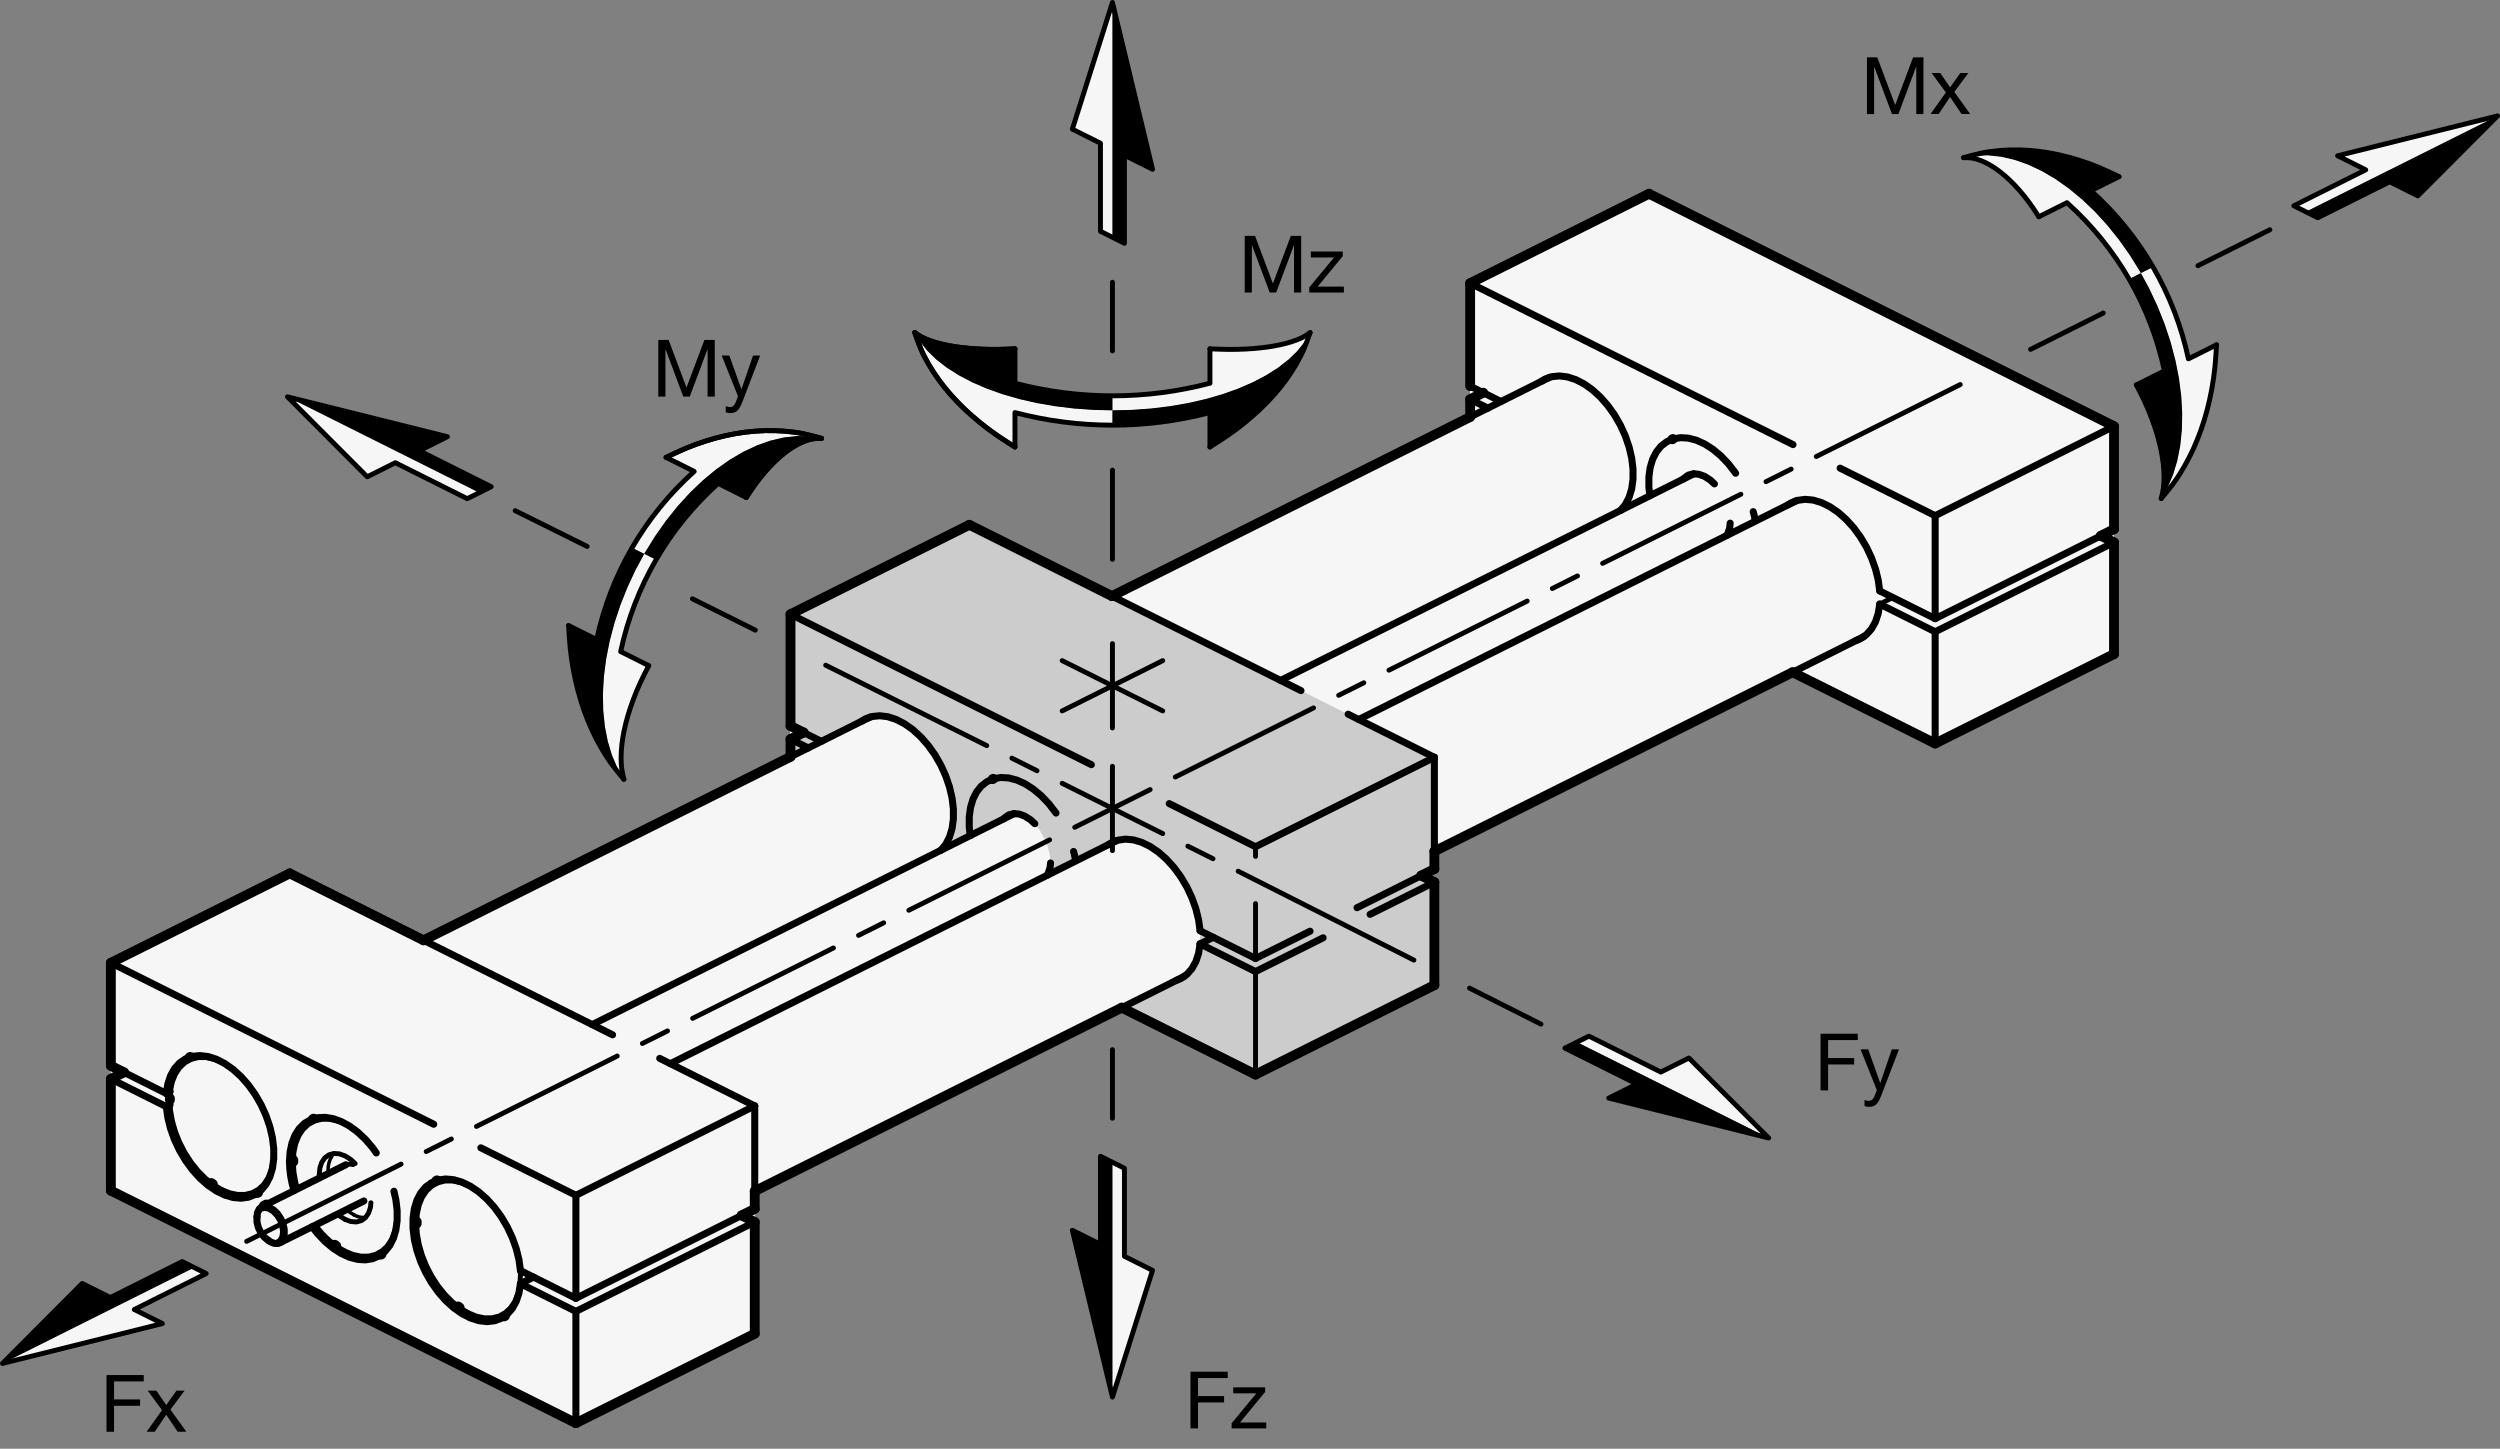 <?xml version="1.0" encoding="utf-8"?>
<!-- Generator: Adobe Illustrator 19.1.0, SVG Export Plug-In . SVG Version: 6.00 Build 0)  -->
<svg version="1.1" xmlns="http://www.w3.org/2000/svg" xmlns:xlink="http://www.w3.org/1999/xlink" x="0px" y="0px"
	 viewBox="0 0 252.158 146.124" enable-background="new 0 0 252.158 146.124" xml:space="preserve">
<rect x="0" y="0" width="252.158" height="146.124" fill="#808080" stroke="none"/>
<g id="MD_x5F_3_x5F_FUELLUNG_x5F_WS">
	<g id="LWPOLYLINE_72_">
		<polygon fill="#FFFFFF" points="37.039,48.09 39.874,46.672 47.126,50.298 48.335,49.694 28.996,40.025 		"/>
	</g>
	<g id="LWPOLYLINE_73_">
		<polygon fill="#FFFFFF" points="178.392,114.781 159.053,105.112 160.262,104.508 167.514,108.133 170.349,106.716 		"/>
	</g>
	<g id="LWPOLYLINE_74_">
		<polygon fill="#FFFFFF" points="112.204,140.915 112.204,117.23 113.413,117.834 113.413,126.716 116.248,128.134 		"/>
	</g>
	<g id="LWPOLYLINE_75_">
		<polygon fill="#FFFFFF" points="112.204,23.933 110.996,23.328 110.996,14.447 108.16,13.029 112.204,0.248 		"/>
	</g>
	<g id="LWPOLYLINE_76_">
		<polygon fill="#FFFFFF" points="16.379,133.499 13.543,132.082 20.795,128.456 19.586,127.851 0.248,137.521 		"/>
	</g>
	<g id="LWPOLYLINE_77_">
		<polygon fill="#FFFFFF" points="58.086,143.542 76.125,134.522 76.125,120.144 113.142,101.636 126.636,108.383 144.676,99.363 
			144.676,88.979 143.35,88.316 144.676,87.654 144.676,85.869 180.809,67.803 195.186,74.992 213.226,65.972 213.226,42.994 
			166.323,19.543 148.284,28.563 148.284,42.057 112.151,60.123 97.773,52.934 79.733,61.954 79.733,76.332 42.717,94.84 
			29.222,88.093 11.183,97.113 11.183,120.091 		"/>
	</g>
	<g id="LWPOLYLINE_78_">
		<polygon fill="#FFFFFF" points="251.91,11.69 235.779,15.711 238.614,17.129 231.362,20.755 232.571,21.359 		"/>
	</g>
	<g id="LWPOLYLINE_79_">
		<path fill="#FFFFFF" d="M217.161,26.934c1.67,2.88,2.874,6.006,3.569,9.262l2.832-1.416l-0.156,2.227l-0.311,2.184l-0.467,2.12
			l-0.625,2.037l-0.78,1.933l-0.933,1.812l-1.082,1.674l-1.224,1.52l0.662-1.153l0.544-1.282l0.421-1.4l0.294-1.505l0.164-1.597
			l0.033-1.674l-0.098-1.736l-0.229-1.782l-0.357-1.812l-0.482-1.826l-0.603-1.823l-0.719-1.803l-0.827-1.768l-0.854-1.578
			L217.161,26.934z"/>
	</g>
	<g id="LWPOLYLINE_80_">
		<path fill="#FFFFFF" d="M112.204,41.389l1.951-0.046l1.933-0.139l1.898-0.23l1.845-0.319l1.776-0.406l1.691-0.488l1.59-0.567
			l1.475-0.64l1.347-0.707l1.207-0.768l1.055-0.822l0.894-0.868l0.725-0.907l0.549-0.937l-0.61,0.405l-0.819,0.368l-1.02,0.32
			l-1.209,0.261l-1.386,0.194l-1.547,0.117l-1.692,0.033l-1.818-0.059v3.469c-3.21,0.843-6.515,1.27-9.834,1.27V41.389z"/>
	</g>
	<g id="LWPOLYLINE_81_">
		<path fill="#FFFFFF" d="M64.98,55.864l-0.854,1.578l-0.827,1.768l-0.719,1.803l-0.603,1.823l-0.482,1.826l-0.357,1.812
			l-0.229,1.782l-0.098,1.736l0.033,1.674l0.164,1.597l0.294,1.505l0.421,1.4l0.544,1.282l0.662,1.153l-0.213-1.015l-0.071-1.169
			l0.077-1.307l0.23-1.428l0.386-1.531l0.543-1.615l0.7-1.679l0.854-1.721l-2.832-1.416c0.695-3.256,1.899-6.382,3.569-9.262
			L64.98,55.864z"/>
	</g>
	<g id="LWPOLYLINE_82_">
		<path fill="#FFFFFF" d="M112.204,41.389l-1.951-0.046l-1.933-0.139l-1.898-0.23l-1.845-0.319l-1.776-0.406l-1.691-0.488
			l-1.59-0.567l-1.475-0.64l-1.347-0.707l-1.207-0.768l-1.055-0.822l-0.894-0.868l-0.725-0.907l-0.549-0.937l0.61,1.642l0.819,1.605
			l1.02,1.557l1.209,1.499l1.386,1.431l1.547,1.355l1.692,1.27l1.818,1.179v-3.469c3.21,0.843,6.515,1.27,9.834,1.27V41.389z"/>
	</g>
	<g id="LWPOLYLINE_83_">
		<path fill="#FFFFFF" d="M64.98,55.864l0.074-0.137l1.022-1.648l1.105-1.566l1.179-1.47l1.242-1.36l1.294-1.238l1.334-1.104
			l1.362-0.961l1.377-0.809l1.38-0.649l1.371-0.484l1.349-0.314l1.315-0.142l1.269,0.032l1.212,0.205l-1.833-0.468l-1.901-0.261
			l-1.953-0.053l-1.99,0.153l-2.011,0.354l-2.015,0.548l-2.003,0.734l-1.974,0.91l2.832,1.416c-2.48,2.221-4.595,4.819-6.265,7.699
			L64.98,55.864z"/>
	</g>
	<g id="LWPOLYLINE_84_">
		<path fill="#FFFFFF" d="M215.935,27.547l-0.074-0.137l-1.022-1.648l-1.105-1.566l-1.179-1.47l-1.242-1.36l-1.294-1.238
			l-1.334-1.104l-1.362-0.961l-1.377-0.809l-1.38-0.649l-1.371-0.484l-1.349-0.314l-1.315-0.142l-1.269,0.032l-1.212,0.205
			l0.823,0.037l0.891,0.244l0.943,0.452l0.98,0.658l1,0.859l1.005,1.054l0.992,1.24l0.964,1.415l2.832-1.416
			c2.48,2.221,4.595,4.819,6.265,7.699L215.935,27.547z"/>
	</g>
</g>
<g id="MD_x5F_3_x5F_FUELLUNG_x5F_GR">
	<g id="LWPOLYLINE">
		<path fill="#F6F6F6" d="M215.935,27.547l-0.074-0.137l-1.022-1.648l-1.105-1.566l-1.179-1.47l-1.242-1.36l-1.294-1.238
			l-1.334-1.104l-1.362-0.961l-1.377-0.809l-1.38-0.649l-1.371-0.484l-1.349-0.314l-1.315-0.142l-1.269,0.032l-1.212,0.205
			l0.823,0.037l0.891,0.244l0.943,0.452l0.98,0.658l1,0.859l1.005,1.054l0.992,1.24l0.964,1.415l2.832-1.416
			c2.48,2.221,4.595,4.819,6.265,7.699L215.935,27.547z"/>
	</g>
	<g id="LWPOLYLINE_1_">
		<path fill="#F6F6F6" d="M64.98,55.864l0.074-0.137l1.022-1.648l1.105-1.566l1.179-1.47l1.242-1.36l1.294-1.238l1.334-1.104
			l1.362-0.961l1.377-0.809l1.38-0.649l1.371-0.484l1.349-0.314l1.315-0.142l1.269,0.032l1.212,0.205l-1.833-0.468l-1.901-0.261
			l-1.953-0.053l-1.99,0.153l-2.011,0.354l-2.015,0.548l-2.003,0.734l-1.974,0.91l2.832,1.416c-2.48,2.221-4.595,4.819-6.265,7.699
			L64.98,55.864z"/>
	</g>
	<g id="LWPOLYLINE_2_">
		<path fill="#F6F6F6" d="M112.204,41.389l-1.951-0.046l-1.933-0.139l-1.898-0.23l-1.845-0.319l-1.776-0.406l-1.691-0.488
			l-1.59-0.567l-1.475-0.64l-1.347-0.707l-1.207-0.768l-1.055-0.822l-0.894-0.868l-0.725-0.907l-0.549-0.937l0.61,1.642l0.819,1.605
			l1.02,1.557l1.209,1.499l1.386,1.431l1.547,1.355l1.692,1.27l1.818,1.179v-3.469c3.21,0.843,6.515,1.27,9.834,1.27V41.389z"/>
	</g>
	<g id="LWPOLYLINE_3_">
		<path fill="#F6F6F6" d="M64.98,55.864l-0.854,1.578l-0.827,1.768l-0.719,1.803l-0.603,1.823l-0.482,1.826l-0.357,1.812
			l-0.229,1.782l-0.098,1.736l0.033,1.674l0.164,1.597l0.294,1.505l0.421,1.4l0.544,1.282l0.662,1.153l-0.213-1.015l-0.071-1.169
			l0.077-1.307l0.23-1.428l0.386-1.531l0.543-1.615l0.7-1.679l0.854-1.721l-2.832-1.416c0.695-3.256,1.899-6.382,3.569-9.262
			L64.98,55.864z"/>
	</g>
	<g id="LWPOLYLINE_4_">
		<path fill="#F6F6F6" d="M112.204,41.389l1.951-0.046l1.933-0.139l1.898-0.23l1.845-0.319l1.776-0.406l1.691-0.488l1.59-0.567
			l1.475-0.64l1.347-0.707l1.207-0.768l1.055-0.822l0.894-0.868l0.725-0.907l0.549-0.937l-0.61,0.405l-0.819,0.368l-1.02,0.32
			l-1.209,0.261l-1.386,0.194l-1.547,0.117l-1.692,0.033l-1.818-0.059v3.469c-3.21,0.843-6.515,1.27-9.834,1.27V41.389z"/>
	</g>
	<g id="LWPOLYLINE_5_">
		<path fill="#F6F6F6" d="M217.161,26.934c1.67,2.88,2.874,6.006,3.569,9.262l2.832-1.416l-0.156,2.227l-0.311,2.184l-0.467,2.12
			l-0.625,2.037l-0.78,1.933l-0.933,1.812l-1.082,1.674l-1.224,1.52l0.662-1.153l0.544-1.282l0.421-1.4l0.294-1.505l0.164-1.597
			l0.033-1.674l-0.098-1.736l-0.229-1.782l-0.357-1.812l-0.482-1.826l-0.603-1.823l-0.719-1.803l-0.827-1.768l-0.854-1.578
			L217.161,26.934z"/>
	</g>
	<g id="LWPOLYLINE_13_">
		<polygon fill="#F6F6F6" points="251.91,11.69 235.779,15.711 238.614,17.129 231.362,20.755 232.571,21.359 		"/>
	</g>
	<g id="LWPOLYLINE_14_">
		<polygon fill="#F6F6F6" points="58.086,143.542 76.125,134.522 76.125,120.144 113.142,101.636 126.636,108.383 144.676,99.363 
			144.676,88.979 143.35,88.316 144.676,87.654 144.676,85.869 180.809,67.803 195.186,74.992 213.226,65.972 213.226,42.994 
			166.323,19.543 148.284,28.563 148.284,42.057 112.151,60.123 97.773,52.934 79.733,61.954 79.733,76.332 42.717,94.84 
			29.222,88.093 11.183,97.113 11.183,120.091 		"/>
	</g>
	<g id="LWPOLYLINE_52_">
		<polygon fill="#F6F6F6" points="16.379,133.499 13.543,132.082 20.795,128.456 19.586,127.851 0.248,137.521 		"/>
	</g>
	<g id="LWPOLYLINE_55_">
		<polygon fill="#F6F6F6" points="112.204,23.933 110.996,23.328 110.996,14.447 108.16,13.029 112.204,0.248 		"/>
	</g>
	<g id="LWPOLYLINE_60_">
		<polygon fill="#F6F6F6" points="112.204,140.915 112.204,117.23 113.413,117.834 113.413,126.716 116.248,128.134 		"/>
	</g>
	<g id="LWPOLYLINE_63_">
		<polygon fill="#F6F6F6" points="178.392,114.781 159.053,105.112 160.262,104.508 167.514,108.133 170.349,106.716 		"/>
	</g>
	<g id="LWPOLYLINE_66_">
		<polygon fill="#F6F6F6" points="37.039,48.09 39.874,46.672 47.126,50.298 48.335,49.694 28.996,40.025 		"/>
	</g>
</g>
<g id="MD_x5F_6_x5F_COLOR_x5F_K100">
	<g id="LWPOLYLINE_6_">
		<path d="M215.935,27.547l-0.074-0.137l-1.022-1.648l-1.105-1.566l-1.179-1.47l-1.242-1.36l-1.294-1.238l-1.334-1.104l-1.362-0.961
			l-1.377-0.809l-1.38-0.649l-1.371-0.484l-1.349-0.314l-1.315-0.142l-1.269,0.032l-1.212,0.205l1.833-0.468l1.901-0.261
			l1.953-0.053l1.99,0.153l2.011,0.354l2.015,0.548l2.003,0.734l1.974,0.91l-2.832,1.416c2.48,2.221,4.595,4.819,6.264,7.699
			L215.935,27.547z"/>
	</g>
	<g id="LWPOLYLINE_7_">
		<path d="M66.171,56.459c1.67-2.88,3.784-5.478,6.265-7.699l2.832,1.416l0.964-1.415l0.992-1.24l1.005-1.054l1-0.859l0.98-0.658
			l0.943-0.452l0.891-0.244l0.823-0.037l-1.212-0.205l-1.269-0.032l-1.315,0.142l-1.349,0.314l-1.371,0.484l-1.38,0.649
			l-1.377,0.809l-1.362,0.961l-1.334,1.104l-1.294,1.238l-1.242,1.36l-1.179,1.47l-1.105,1.566l-1.022,1.648l-0.074,0.137
			L66.171,56.459z"/>
	</g>
	<g id="LWPOLYLINE_8_">
		<path d="M112.204,39.923c-3.319,0-6.624-0.427-9.834-1.27v-3.469l-1.818,0.059L98.86,35.21l-1.547-0.117l-1.386-0.194
			l-1.209-0.261l-1.02-0.32l-0.819-0.368l-0.61-0.405l0.549,0.937l0.725,0.907l0.894,0.868l1.055,0.822l1.207,0.768l1.347,0.707
			l1.475,0.64l1.59,0.567l1.691,0.488l1.776,0.406l1.845,0.319l1.898,0.23l1.933,0.139l1.951,0.046V39.923z"/>
	</g>
	<g id="LWPOLYLINE_9_">
		<path d="M63.754,55.25c-1.67,2.88-2.874,6.006-3.569,9.262l-2.832-1.416l0.156,2.227l0.311,2.184l0.467,2.12l0.625,2.037
			l0.78,1.933l0.933,1.812l1.082,1.674l1.224,1.52l-0.662-1.153l-0.544-1.282l-0.421-1.4l-0.294-1.505l-0.164-1.597l-0.033-1.674
			l0.098-1.736l0.229-1.782l0.357-1.812l0.482-1.826l0.603-1.823l0.719-1.803l0.827-1.768l0.854-1.578L63.754,55.25z"/>
	</g>
	<g id="LWPOLYLINE_10_">
		<path d="M112.204,42.884c3.319,0,6.624-0.427,9.834-1.27v3.469l1.818-1.179l1.692-1.27l1.547-1.355l1.386-1.431l1.209-1.499
			l1.02-1.557l0.819-1.605l0.61-1.642l-0.549,0.937l-0.725,0.907l-0.894,0.868l-1.055,0.822l-1.207,0.768l-1.347,0.707l-1.475,0.64
			l-1.59,0.567l-1.691,0.488l-1.776,0.406l-1.845,0.319l-1.898,0.23l-1.933,0.139l-1.951,0.046V42.884z"/>
	</g>
	<g id="LWPOLYLINE_11_">
		<path d="M214.744,28.142c1.67,2.88,2.874,6.006,3.569,9.262l-2.832,1.416l0.854,1.721l0.7,1.679l0.543,1.615l0.386,1.531
			l0.23,1.428l0.077,1.307l-0.071,1.169l-0.213,1.015l0.662-1.153l0.544-1.282l0.421-1.4l0.294-1.505l0.164-1.597l0.033-1.674
			l-0.098-1.736l-0.229-1.782l-0.357-1.812l-0.482-1.826l-0.603-1.823l-0.719-1.803l-0.827-1.768l-0.854-1.578L214.744,28.142z"/>
	</g>
	<g id="LWPOLYLINE_15_">
		<polygon points="251.91,11.69 232.571,21.359 233.78,21.963 241.032,18.337 243.867,19.755 		"/>
	</g>
	<g id="LWPOLYLINE_53_">
		<polygon points="19.586,127.851 18.378,127.247 11.126,130.873 8.29,129.455 0.248,137.521 		"/>
	</g>
	<g id="LWPOLYLINE_56_">
		<polygon points="116.248,17.073 113.413,15.655 113.413,24.537 112.204,23.933 112.204,0.248 		"/>
	</g>
	<g id="LWPOLYLINE_61_">
		<polygon points="112.204,140.915 108.16,124.09 110.996,125.507 110.996,116.626 112.204,117.23 		"/>
	</g>
	<g id="LWPOLYLINE_64_">
		<polygon points="178.392,114.781 162.261,110.76 165.096,109.342 157.844,105.716 159.053,105.112 		"/>
	</g>
	<g id="LWPOLYLINE_67_">
		<polygon points="48.335,49.694 49.543,49.09 42.292,45.464 45.127,44.046 28.996,40.025 		"/>
	</g>
</g>
<g id="MD_x5F_6_x5F_COLOR_x5F_K027">
	<g id="LWPOLYLINE_71_">
		<polygon fill="#CCCCCC" points="79.733,76.332 79.733,74.548 81.059,73.885 79.733,73.222 79.733,61.954 97.773,52.934 
			144.676,76.386 144.676,87.654 143.35,88.316 144.676,88.979 144.676,99.363 126.636,108.383 113.142,101.636 119.328,98.543 
			119.708,98.283 120.218,97.709 120.894,96.15 121.044,95.203 121.044,93.877 120.894,92.781 120.616,91.661 120.218,90.546 
			119.708,89.461 119.099,88.435 118.406,87.491 117.645,86.652 116.836,85.94 115.997,85.37 114.314,84.712 113.51,84.64 
			112.757,84.742 112.075,85.016 111.789,85.198 105.609,88.289 105.722,88.089 105.915,87.508 105.96,87.041 105.896,86.258 
			105.692,85.429 105.358,84.596 104.91,83.8 104.371,83.082 103.947,82.688 103.365,82.317 102.783,82.106 102.23,82.066 
			101.734,82.2 101.32,82.5 101.24,82.589 94.891,85.764 95.768,84.435 96.16,82.617 96.16,81.579 96.028,80.488 95.768,79.37 
			95.385,78.252 94.89,77.162 94.294,76.126 93.612,75.169 92.859,74.315 92.056,73.583 91.22,72.993 90.372,72.558 89.534,72.289 
			88.724,72.192 87.964,72.27 87.579,72.409 		"/>
	</g>
</g>
<g id="MD_x5F_1_x5F_035">
	<g id="SPLINE">
		
			<path fill="none" stroke="#000000" stroke-width="0.496" stroke-linecap="round" stroke-linejoin="round" stroke-miterlimit="10" d="
			M213.729,17.819c-0.656-0.315-1.312-0.631-1.974-0.91c-0.663-0.279-1.332-0.521-2.003-0.734c-0.671-0.213-1.343-0.397-2.015-0.548
			c-0.672-0.151-1.343-0.269-2.011-0.354c-0.668-0.085-1.332-0.136-1.99-0.153c-0.658-0.016-1.309,0.002-1.953,0.053
			c-0.644,0.051-1.28,0.134-1.901,0.261s-1.227,0.298-1.833,0.468"/>
	</g>
	<g id="SPLINE_1_">
		
			<path fill="none" stroke="#000000" stroke-width="0.496" stroke-linecap="round" stroke-linejoin="round" stroke-miterlimit="10" d="
			M198.049,15.902c0.269-0.002,0.539-0.005,0.823,0.037c0.284,0.041,0.584,0.127,0.891,0.244c0.307,0.118,0.622,0.267,0.943,0.452
			c0.321,0.185,0.649,0.405,0.98,0.658s0.665,0.539,1,0.859s0.671,0.672,1.005,1.054c0.334,0.382,0.667,0.792,0.992,1.24
			c0.326,0.447,0.645,0.931,0.964,1.415"/>
	</g>
	<g id="SPLINE_2_">
		
			<path fill="none" stroke="#000000" stroke-width="0.496" stroke-linecap="round" stroke-linejoin="round" stroke-miterlimit="10" d="
			M215.481,38.82c0.296,0.576,0.591,1.153,0.854,1.721c0.263,0.568,0.493,1.129,0.7,1.679c0.206,0.55,0.388,1.09,0.543,1.615
			s0.283,1.037,0.386,1.531c0.102,0.494,0.179,0.972,0.23,1.428c0.051,0.457,0.075,0.892,0.077,1.307
			c0.002,0.415-0.02,0.808-0.071,1.169c-0.051,0.36-0.132,0.688-0.213,1.015"/>
	</g>
	<g id="SPLINE_3_">
		
			<path fill="none" stroke="#000000" stroke-width="0.496" stroke-linecap="round" stroke-linejoin="round" stroke-miterlimit="10" d="
			M217.985,50.286c0.418-0.496,0.836-0.991,1.224-1.52c0.388-0.529,0.746-1.091,1.082-1.674s0.647-1.187,0.933-1.812
			s0.546-1.271,0.78-1.933c0.234-0.663,0.443-1.343,0.625-2.037c0.182-0.694,0.337-1.402,0.467-2.12
			c0.131-0.718,0.237-1.447,0.311-2.184s0.115-1.482,0.156-2.227"/>
	</g>
	<g id="LWPOLYLINE_16_">
		
			<polyline fill="none" stroke="#000000" stroke-width="0.496" stroke-linecap="round" stroke-linejoin="round" stroke-miterlimit="10" points="
			47.262,132.426 48.08,132.757 48.879,132.921 49.637,132.915 50.337,132.74 50.961,132.399 51.494,131.901 51.923,131.258 
			52.237,130.487 52.429,129.605 52.493,128.635 52.429,127.6 52.385,127.283 		"/>
	</g>
	<g id="LWPOLYLINE_17_">
		
			<polyline fill="none" stroke="#000000" stroke-width="0.496" stroke-linecap="round" stroke-linejoin="round" stroke-miterlimit="10" points="
			49.324,121.162 48.879,120.734 48.08,120.1 47.262,119.612 46.444,119.282 45.645,119.117 44.887,119.123 44.187,119.298 
			43.563,119.639 43.03,120.137 42.601,120.78 42.287,121.552 42.095,122.433 42.031,123.403 42.095,124.438 42.287,125.511 
			42.601,126.597 43.03,127.669 43.563,128.7 44.187,129.665 44.887,130.54 45.645,131.304 46.444,131.938 47.262,132.426 		"/>
	</g>
	<g id="LWPOLYLINE_18_">
		
			<polyline fill="none" stroke="#000000" stroke-width="0.496" stroke-linecap="round" stroke-linejoin="round" stroke-miterlimit="10" points="
			22.367,119.979 23.186,120.309 23.984,120.474 24.742,120.468 25.442,120.293 26.066,119.952 26.6,119.454 27.029,118.811 
			27.343,118.039 27.534,117.158 27.599,116.187 27.534,115.153 27.49,114.836 		"/>
	</g>
	<g id="LWPOLYLINE_19_">
		
			<polyline fill="none" stroke="#000000" stroke-width="0.496" stroke-linecap="round" stroke-linejoin="round" stroke-miterlimit="10" points="
			24.43,108.715 23.984,108.287 23.186,107.653 22.367,107.165 21.549,106.834 20.751,106.67 19.992,106.676 19.292,106.851 
			18.668,107.192 18.135,107.69 17.706,108.332 17.392,109.104 17.2,109.986 17.136,110.956 17.2,111.991 17.392,113.064 
			17.706,114.15 18.135,115.222 18.668,116.253 19.292,117.218 19.992,118.093 20.751,118.857 21.549,119.491 22.367,119.979 		"/>
	</g>
	<g id="ARC">
		
			<path fill="none" stroke="#000000" stroke-width="0.496" stroke-linecap="round" stroke-linejoin="round" stroke-miterlimit="10" d="
			M35.608,117.464c-0.241-0.062-0.495-0.056-0.732,0.019"/>
	</g>
	<g id="LWPOLYLINE_23_">
		
			<polyline fill="none" stroke="#000000" stroke-width="0.496" stroke-linecap="round" stroke-linejoin="round" stroke-miterlimit="10" points="
			34.815,126.203 35.633,126.533 36.431,126.697 37.19,126.692 37.89,126.516 38.514,126.176 39.047,125.678 39.476,125.035 
			39.79,124.263 39.982,123.381 40.046,122.411 39.982,121.377 39.938,121.06 		"/>
	</g>
	<g id="LWPOLYLINE_24_">
		
			<polyline fill="none" stroke="#000000" stroke-width="0.496" stroke-linecap="round" stroke-linejoin="round" stroke-miterlimit="10" points="
			36.877,114.939 36.431,114.51 35.633,113.876 34.815,113.388 33.996,113.058 33.198,112.894 32.44,112.899 31.74,113.075 
			31.115,113.415 30.582,113.913 30.153,114.556 29.839,115.328 29.648,116.21 29.583,117.18 29.648,118.214 29.839,119.288 
			30.007,119.917 		"/>
	</g>
	<g id="ARC_1_">
		
			<path fill="none" stroke="#000000" stroke-width="0.496" stroke-linecap="round" stroke-linejoin="round" stroke-miterlimit="10" d="
			M31.832,123.568c0.778,1.096,1.799,1.997,2.982,2.634"/>
	</g>
	<g id="LWPOLYLINE_25_">
		
			<polyline fill="none" stroke="#000000" stroke-width="0.496" stroke-linecap="round" stroke-linejoin="round" stroke-miterlimit="10" points="
			34.815,122.999 34.233,122.628 34.037,122.466 		"/>
	</g>
	<g id="LWPOLYLINE_26_">
		
			<polyline fill="none" stroke="#000000" stroke-width="0.496" stroke-linecap="round" stroke-linejoin="round" stroke-miterlimit="10" points="
			32.212,118.815 32.199,118.488 32.264,117.807 32.458,117.227 32.77,116.775 33.184,116.475 33.68,116.342 34.233,116.381 
			34.815,116.592 35.397,116.963 35.821,117.357 		"/>
	</g>
	<g id="LWPOLYLINE_27_">
		
			<polyline fill="none" stroke="#000000" stroke-width="0.496" stroke-linecap="round" stroke-linejoin="round" stroke-miterlimit="10" points="
			37.41,121.317 37.365,121.783 37.171,122.364 36.86,122.815 36.446,123.116 35.95,123.249 35.397,123.21 34.815,122.999 		"/>
	</g>
	<g id="LINE_90_">
		
			<line fill="none" stroke="#000000" stroke-width="0.496" stroke-linecap="round" stroke-linejoin="round" stroke-miterlimit="10" x1="189.594" y1="60.928" x2="190.92" y2="60.265"/>
	</g>
	<g id="LWPOLYLINE_47_">
		
			<polygon fill="none" stroke="#000000" stroke-width="0.496" stroke-linecap="round" stroke-linejoin="round" stroke-miterlimit="10" points="
			251.91,11.69 235.779,15.711 238.614,17.129 231.362,20.755 233.78,21.963 241.032,18.337 243.867,19.755 		"/>
	</g>
	<g id="LWPOLYLINE_48_">
		
			<path fill="none" stroke="#000000" stroke-width="0.496" stroke-linecap="round" stroke-linejoin="round" stroke-miterlimit="10" d="
			M205.647,21.859l2.832-1.416c4.992,4.469,8.435,10.408,9.834,16.961l-2.832,1.416"/>
	</g>
	<g id="LWPOLYLINE_49_">
		
			<path fill="none" stroke="#000000" stroke-width="0.496" stroke-linecap="round" stroke-linejoin="round" stroke-miterlimit="10" d="
			M223.563,34.779l-2.832,1.416c-1.398-6.553-4.842-12.492-9.834-16.961l2.832-1.416"/>
	</g>
	<g id="LINE_93_">
		
			<line fill="none" stroke="#000000" stroke-width="0.496" stroke-linecap="round" stroke-linejoin="round" stroke-miterlimit="10" x1="221.693" y1="26.798" x2="228.945" y2="23.172"/>
	</g>
	<g id="LINE_94_">
		
			<line fill="none" stroke="#000000" stroke-width="0.496" stroke-linecap="round" stroke-linejoin="round" stroke-miterlimit="10" x1="204.813" y1="35.238" x2="212.141" y2="31.574"/>
	</g>
	<g id="LWPOLYLINE_50_">
		
			<polyline fill="none" stroke="#000000" stroke-width="0.496" stroke-linecap="round" stroke-linejoin="round" stroke-miterlimit="10" points="
			26.446,121.698 26.819,121.621 27.238,121.713 27.667,121.967 28.068,122.36 28.404,122.856 28.646,123.413 28.773,123.98 
			28.773,124.507 28.646,124.947 28.404,125.261 		"/>
	</g>
	<g id="LWPOLYLINE_54_">
		
			<polygon fill="none" stroke="#000000" stroke-width="0.496" stroke-linecap="round" stroke-linejoin="round" stroke-miterlimit="10" points="
			16.379,133.499 13.543,132.082 20.795,128.456 18.378,127.247 11.126,130.873 8.29,129.455 0.248,137.521 		"/>
	</g>
	<g id="SPLINE_4_">
		
			<path fill="none" stroke="#000000" stroke-width="0.496" stroke-linecap="round" stroke-linejoin="round" stroke-miterlimit="10" d="
			M122.038,45.082c0.615-0.386,1.229-0.773,1.818-1.179c0.589-0.406,1.152-0.832,1.692-1.27c0.54-0.439,1.057-0.89,1.547-1.355
			c0.49-0.465,0.953-0.942,1.386-1.431c0.433-0.489,0.838-0.989,1.209-1.499c0.372-0.51,0.711-1.029,1.02-1.557
			c0.309-0.527,0.586-1.062,0.819-1.605c0.233-0.542,0.421-1.092,0.61-1.642"/>
	</g>
	<g id="SPLINE_5_">
		
			<path fill="none" stroke="#000000" stroke-width="0.496" stroke-linecap="round" stroke-linejoin="round" stroke-miterlimit="10" d="
			M102.371,35.184c-0.615,0.026-1.229,0.052-1.818,0.059c-0.589,0.006-1.152-0.007-1.692-0.033c-0.54-0.026-1.057-0.065-1.547-0.117
			c-0.49-0.052-0.953-0.117-1.386-0.194c-0.433-0.076-0.838-0.164-1.209-0.261c-0.372-0.097-0.711-0.205-1.02-0.32
			c-0.309-0.115-0.586-0.238-0.819-0.368c-0.233-0.13-0.421-0.267-0.61-0.405"/>
	</g>
	<g id="SPLINE_6_">
		
			<path fill="none" stroke="#000000" stroke-width="0.496" stroke-linecap="round" stroke-linejoin="round" stroke-miterlimit="10" d="
			M92.268,33.545c0.188,0.55,0.377,1.1,0.61,1.642s0.511,1.077,0.819,1.605c0.309,0.527,0.648,1.047,1.02,1.557
			c0.372,0.51,0.776,1.01,1.209,1.499c0.433,0.489,0.896,0.966,1.386,1.431c0.49,0.465,1.007,0.916,1.547,1.355
			c0.54,0.439,1.103,0.864,1.692,1.27c0.589,0.406,1.204,0.792,1.818,1.179"/>
	</g>
	<g id="SPLINE_7_">
		
			<path fill="none" stroke="#000000" stroke-width="0.496" stroke-linecap="round" stroke-linejoin="round" stroke-miterlimit="10" d="
			M102.371,35.184c-0.615,0.026-1.229,0.052-1.818,0.059c-0.589,0.006-1.152-0.007-1.692-0.033c-0.54-0.026-1.057-0.065-1.547-0.117
			c-0.49-0.052-0.953-0.117-1.386-0.194c-0.433-0.076-0.838-0.164-1.209-0.261c-0.372-0.097-0.711-0.205-1.02-0.32
			c-0.309-0.115-0.586-0.238-0.819-0.368c-0.233-0.13-0.421-0.267-0.61-0.405"/>
	</g>
	<g id="SPLINE_8_">
		
			<path fill="none" stroke="#000000" stroke-width="0.496" stroke-linecap="round" stroke-linejoin="round" stroke-miterlimit="10" d="
			M92.268,33.545c0.188,0.55,0.377,1.1,0.61,1.642s0.511,1.077,0.819,1.605c0.309,0.527,0.648,1.047,1.02,1.557
			c0.372,0.51,0.776,1.01,1.209,1.499c0.433,0.489,0.896,0.966,1.386,1.431c0.49,0.465,1.007,0.916,1.547,1.355
			c0.54,0.439,1.103,0.864,1.692,1.27c0.589,0.406,1.204,0.792,1.818,1.179"/>
	</g>
	<g id="LWPOLYLINE_57_">
		
			<path fill="none" stroke="#000000" stroke-width="0.496" stroke-linecap="round" stroke-linejoin="round" stroke-miterlimit="10" d="
			M122.038,35.184v3.469c-6.446,1.694-13.221,1.694-19.667,0v-3.469"/>
	</g>
	<g id="LWPOLYLINE_58_">
		
			<path fill="none" stroke="#000000" stroke-width="0.496" stroke-linecap="round" stroke-linejoin="round" stroke-miterlimit="10" d="
			M102.371,45.082v-3.469c6.446,1.694,13.221,1.694,19.667,0v3.469"/>
	</g>
	<g id="LWPOLYLINE_59_">
		
			<polygon fill="none" stroke="#000000" stroke-width="0.496" stroke-linecap="round" stroke-linejoin="round" stroke-miterlimit="10" points="
			116.248,17.073 113.413,15.655 113.413,24.537 110.996,23.328 110.996,14.447 108.16,13.029 112.204,0.248 		"/>
	</g>
	<g id="SPLINE_9_">
		
			<path fill="none" stroke="#000000" stroke-width="0.496" stroke-linecap="round" stroke-linejoin="round" stroke-miterlimit="10" d="
			M132.14,33.545c-0.188,0.137-0.377,0.275-0.61,0.405c-0.233,0.13-0.511,0.253-0.819,0.368c-0.309,0.115-0.648,0.222-1.02,0.32
			c-0.372,0.097-0.776,0.185-1.209,0.261c-0.433,0.076-0.896,0.142-1.386,0.194c-0.49,0.052-1.007,0.091-1.547,0.117
			c-0.54,0.026-1.103,0.039-1.692,0.033c-0.589-0.006-1.204-0.033-1.818-0.059"/>
	</g>
	<g id="LINE_109_">
		
			<line fill="none" stroke="#000000" stroke-width="0.496" stroke-linecap="round" stroke-linejoin="round" stroke-miterlimit="10" x1="112.204" y1="28.468" x2="112.204" y2="35.388"/>
	</g>
	<g id="LWPOLYLINE_62_">
		
			<polygon fill="none" stroke="#000000" stroke-width="0.496" stroke-linecap="round" stroke-linejoin="round" stroke-miterlimit="10" points="
			112.204,140.915 108.16,124.09 110.996,125.507 110.996,116.626 113.413,117.834 113.413,126.716 116.248,128.134 		"/>
	</g>
	<g id="LINE_110_">
		
			<line fill="none" stroke="#000000" stroke-width="0.496" stroke-linecap="round" stroke-linejoin="round" stroke-miterlimit="10" x1="112.204" y1="105.87" x2="112.204" y2="112.789"/>
	</g>
	<g id="LWPOLYLINE_65_">
		
			<polygon fill="none" stroke="#000000" stroke-width="0.496" stroke-linecap="round" stroke-linejoin="round" stroke-miterlimit="10" points="
			178.392,114.781 162.261,110.76 165.096,109.342 157.844,105.716 160.262,104.508 167.514,108.133 170.349,106.716 		"/>
	</g>
	<g id="LINE_112_">
		
			<line fill="none" stroke="#000000" stroke-width="0.496" stroke-linecap="round" stroke-linejoin="round" stroke-miterlimit="10" x1="117.275" y1="71.705" x2="107.134" y2="66.634"/>
	</g>
	<g id="LINE_113_">
		
			<line fill="none" stroke="#000000" stroke-width="0.496" stroke-linecap="round" stroke-linejoin="round" stroke-miterlimit="10" x1="112.204" y1="47.419" x2="112.204" y2="56.414"/>
	</g>
	<g id="LINE_114_">
		
			<line fill="none" stroke="#000000" stroke-width="0.496" stroke-linecap="round" stroke-linejoin="round" stroke-miterlimit="10" x1="112.204" y1="73.422" x2="112.204" y2="64.918"/>
	</g>
	<g id="LINE_115_">
		
			<line fill="none" stroke="#000000" stroke-width="0.496" stroke-linecap="round" stroke-linejoin="round" stroke-miterlimit="10" x1="117.275" y1="66.634" x2="107.134" y2="71.705"/>
	</g>
	<g id="LINE_116_">
		
			<line fill="none" stroke="#000000" stroke-width="0.496" stroke-linecap="round" stroke-linejoin="round" stroke-miterlimit="10" x1="175.589" y1="49.85" x2="161.644" y2="56.822"/>
	</g>
	<g id="LINE_117_">
		
			<line fill="none" stroke="#000000" stroke-width="0.496" stroke-linecap="round" stroke-linejoin="round" stroke-miterlimit="10" x1="156.574" y1="59.358" x2="159.109" y2="58.09"/>
	</g>
	<g id="LINE_118_">
		
			<line fill="none" stroke="#000000" stroke-width="0.496" stroke-linecap="round" stroke-linejoin="round" stroke-miterlimit="10" x1="197.714" y1="38.788" x2="183.195" y2="46.047"/>
	</g>
	<g id="LINE_119_">
		
			<line fill="none" stroke="#000000" stroke-width="0.496" stroke-linecap="round" stroke-linejoin="round" stroke-miterlimit="10" x1="178.124" y1="48.582" x2="180.66" y2="47.315"/>
	</g>
	<g id="LINE_120_">
		
			<line fill="none" stroke="#000000" stroke-width="0.496" stroke-linecap="round" stroke-linejoin="round" stroke-miterlimit="10" x1="105.866" y1="84.712" x2="91.668" y2="91.811"/>
	</g>
	<g id="LINE_121_">
		
			<line fill="none" stroke="#000000" stroke-width="0.496" stroke-linecap="round" stroke-linejoin="round" stroke-miterlimit="10" x1="132.487" y1="71.401" x2="118.543" y2="78.373"/>
	</g>
	<g id="LINE_122_">
		
			<line fill="none" stroke="#000000" stroke-width="0.496" stroke-linecap="round" stroke-linejoin="round" stroke-miterlimit="10" x1="135.023" y1="70.133" x2="137.558" y2="68.866"/>
	</g>
	<g id="LINE_123_">
		
			<line fill="none" stroke="#000000" stroke-width="0.496" stroke-linecap="round" stroke-linejoin="round" stroke-miterlimit="10" x1="84.062" y1="95.614" x2="69.863" y2="102.713"/>
	</g>
	<g id="LINE_124_">
		
			<line fill="none" stroke="#000000" stroke-width="0.496" stroke-linecap="round" stroke-linejoin="round" stroke-miterlimit="10" x1="86.597" y1="94.346" x2="89.132" y2="93.078"/>
	</g>
	<g id="LINE_125_">
		
			<line fill="none" stroke="#000000" stroke-width="0.496" stroke-linecap="round" stroke-linejoin="round" stroke-miterlimit="10" x1="62.257" y1="106.516" x2="48.059" y2="113.615"/>
	</g>
	<g id="LINE_126_">
		
			<line fill="none" stroke="#000000" stroke-width="0.496" stroke-linecap="round" stroke-linejoin="round" stroke-miterlimit="10" x1="64.793" y1="105.248" x2="67.328" y2="103.981"/>
	</g>
	<g id="LINE_127_">
		
			<line fill="none" stroke="#000000" stroke-width="0.496" stroke-linecap="round" stroke-linejoin="round" stroke-miterlimit="10" x1="42.988" y1="116.15" x2="45.524" y2="114.883"/>
	</g>
	<g id="LINE_128_">
		
			<line fill="none" stroke="#000000" stroke-width="0.496" stroke-linecap="round" stroke-linejoin="round" stroke-miterlimit="10" x1="40.453" y1="117.418" x2="24.878" y2="125.206"/>
	</g>
	<g id="LINE_129_">
		
			<line fill="none" stroke="#000000" stroke-width="0.496" stroke-linecap="round" stroke-linejoin="round" stroke-miterlimit="10" x1="117.275" y1="84.078" x2="107.134" y2="79.007"/>
	</g>
	<g id="LINE_130_">
		
			<line fill="none" stroke="#000000" stroke-width="0.496" stroke-linecap="round" stroke-linejoin="round" stroke-miterlimit="10" x1="112.204" y1="85.794" x2="112.204" y2="77.29"/>
	</g>
	<g id="LINE_131_">
		
			<line fill="none" stroke="#000000" stroke-width="0.496" stroke-linecap="round" stroke-linejoin="round" stroke-miterlimit="10" x1="116.007" y1="79.641" x2="108.401" y2="83.444"/>
	</g>
	<g id="LINE_132_">
		
			<line fill="none" stroke="#000000" stroke-width="0.496" stroke-linecap="round" stroke-linejoin="round" stroke-miterlimit="10" x1="154.038" y1="60.625" x2="140.094" y2="67.598"/>
	</g>
	<g id="LINE_133_">
		
			<line fill="none" stroke="#000000" stroke-width="0.496" stroke-linecap="round" stroke-linejoin="round" stroke-miterlimit="10" x1="122.346" y1="86.613" x2="119.811" y2="85.346"/>
	</g>
	<g id="LINE_134_">
		
			<line fill="none" stroke="#000000" stroke-width="0.496" stroke-linecap="round" stroke-linejoin="round" stroke-miterlimit="10" x1="142.609" y1="96.839" x2="124.885" y2="87.874"/>
	</g>
	<g id="LINE_135_">
		
			<line fill="none" stroke="#000000" stroke-width="0.496" stroke-linecap="round" stroke-linejoin="round" stroke-miterlimit="10" x1="83.283" y1="67.096" x2="99.526" y2="75.207"/>
	</g>
	<g id="LINE_136_">
		
			<line fill="none" stroke="#000000" stroke-width="0.496" stroke-linecap="round" stroke-linejoin="round" stroke-miterlimit="10" x1="102.063" y1="76.472" x2="104.598" y2="77.739"/>
	</g>
	<g id="SPLINE_10_">
		
			<path fill="none" stroke="#000000" stroke-width="0.496" stroke-linecap="round" stroke-linejoin="round" stroke-miterlimit="10" d="
			M57.352,63.096c0.041,0.745,0.082,1.49,0.156,2.227s0.18,1.466,0.311,2.184c0.131,0.718,0.286,1.426,0.467,2.12
			c0.182,0.694,0.39,1.374,0.625,2.037s0.494,1.309,0.78,1.933c0.286,0.625,0.598,1.229,0.933,1.812
			c0.335,0.583,0.694,1.145,1.082,1.674c0.388,0.529,0.806,1.024,1.224,1.52"/>
	</g>
	<g id="SPLINE_11_">
		
			<path fill="none" stroke="#000000" stroke-width="0.496" stroke-linecap="round" stroke-linejoin="round" stroke-miterlimit="10" d="
			M62.93,78.603c-0.081-0.327-0.162-0.655-0.213-1.015c-0.051-0.36-0.073-0.754-0.071-1.169c0.002-0.415,0.026-0.85,0.077-1.307
			c0.051-0.457,0.127-0.934,0.23-1.428s0.231-1.006,0.386-1.531c0.155-0.526,0.337-1.065,0.543-1.615
			c0.206-0.55,0.437-1.11,0.7-1.679c0.263-0.568,0.559-1.145,0.854-1.721"/>
	</g>
	<g id="SPLINE_12_">
		
			<path fill="none" stroke="#000000" stroke-width="0.496" stroke-linecap="round" stroke-linejoin="round" stroke-miterlimit="10" d="
			M75.268,50.176c0.319-0.484,0.638-0.968,0.964-1.415c0.326-0.447,0.658-0.858,0.992-1.24s0.67-0.734,1.005-1.054
			c0.335-0.319,0.669-0.606,1-0.859s0.659-0.473,0.98-0.658c0.321-0.185,0.636-0.335,0.943-0.452
			c0.307-0.118,0.606-0.203,0.891-0.244c0.284-0.041,0.554-0.039,0.823-0.037"/>
	</g>
	<g id="SPLINE_13_">
		
			<path fill="none" stroke="#000000" stroke-width="0.496" stroke-linecap="round" stroke-linejoin="round" stroke-miterlimit="10" d="
			M82.866,44.218c-0.606-0.171-1.212-0.342-1.833-0.468c-0.621-0.127-1.257-0.21-1.901-0.261c-0.644-0.051-1.295-0.069-1.953-0.053
			c-0.658,0.016-1.322,0.068-1.99,0.153c-0.668,0.085-1.339,0.203-2.011,0.354c-0.672,0.151-1.344,0.335-2.015,0.548
			c-0.671,0.213-1.34,0.456-2.003,0.734s-1.318,0.594-1.974,0.91"/>
	</g>
	<g id="SPLINE_14_">
		
			<path fill="none" stroke="#000000" stroke-width="0.496" stroke-linecap="round" stroke-linejoin="round" stroke-miterlimit="10" d="
			M75.268,50.176c0.319-0.484,0.638-0.968,0.964-1.415c0.326-0.447,0.658-0.858,0.992-1.24s0.67-0.734,1.005-1.054
			c0.335-0.319,0.669-0.606,1-0.859s0.659-0.473,0.98-0.658c0.321-0.185,0.636-0.335,0.943-0.452
			c0.307-0.118,0.606-0.203,0.891-0.244c0.284-0.041,0.554-0.039,0.823-0.037"/>
	</g>
	<g id="SPLINE_15_">
		
			<path fill="none" stroke="#000000" stroke-width="0.496" stroke-linecap="round" stroke-linejoin="round" stroke-miterlimit="10" d="
			M82.866,44.218c-0.606-0.171-1.212-0.342-1.833-0.468c-0.621-0.127-1.257-0.21-1.901-0.261c-0.644-0.051-1.295-0.069-1.953-0.053
			c-0.658,0.016-1.322,0.068-1.99,0.153c-0.668,0.085-1.339,0.203-2.011,0.354c-0.672,0.151-1.344,0.335-2.015,0.548
			c-0.671,0.213-1.34,0.456-2.003,0.734s-1.318,0.594-1.974,0.91"/>
	</g>
	<g id="LWPOLYLINE_68_">
		
			<path fill="none" stroke="#000000" stroke-width="0.496" stroke-linecap="round" stroke-linejoin="round" stroke-miterlimit="10" d="
			M67.186,46.135l2.832,1.416c-4.992,4.469-8.435,10.408-9.834,16.961l-2.832-1.416"/>
	</g>
	<g id="LWPOLYLINE_69_">
		
			<path fill="none" stroke="#000000" stroke-width="0.496" stroke-linecap="round" stroke-linejoin="round" stroke-miterlimit="10" d="
			M65.434,67.137l-2.832-1.416C64,59.168,67.444,53.229,72.436,48.76l2.832,1.416"/>
	</g>
	<g id="LWPOLYLINE_70_">
		
			<polygon fill="none" stroke="#000000" stroke-width="0.496" stroke-linecap="round" stroke-linejoin="round" stroke-miterlimit="10" points="
			37.039,48.09 39.874,46.672 47.126,50.298 49.543,49.09 42.292,45.464 45.127,44.046 28.996,40.025 		"/>
	</g>
	<g id="LINE_137_">
		
			<line fill="none" stroke="#000000" stroke-width="0.496" stroke-linecap="round" stroke-linejoin="round" stroke-miterlimit="10" x1="51.961" y1="51.507" x2="59.222" y2="55.115"/>
	</g>
	<g id="LINE_138_">
		
			<line fill="none" stroke="#000000" stroke-width="0.496" stroke-linecap="round" stroke-linejoin="round" stroke-miterlimit="10" x1="76.182" y1="63.559" x2="69.839" y2="60.398"/>
	</g>
	<g id="LINE_139_">
		
			<line fill="none" stroke="#000000" stroke-width="0.496" stroke-linecap="round" stroke-linejoin="round" stroke-miterlimit="10" x1="126.636" y1="108.383" x2="126.636" y2="97.999"/>
	</g>
	<g id="LINE_140_">
		
			<line fill="none" stroke="#000000" stroke-width="0.496" stroke-linecap="round" stroke-linejoin="round" stroke-miterlimit="10" x1="126.636" y1="96.673" x2="126.636" y2="91.142"/>
	</g>
	<g id="LINE_141_">
		
			<line fill="none" stroke="#000000" stroke-width="0.496" stroke-linecap="round" stroke-linejoin="round" stroke-miterlimit="10" x1="126.636" y1="86.377" x2="126.636" y2="85.405"/>
	</g>
	<g id="LINE_142_">
		
			<line fill="none" stroke="#000000" stroke-width="0.496" stroke-linecap="round" stroke-linejoin="round" stroke-miterlimit="10" x1="148.22" y1="99.666" x2="155.427" y2="103.299"/>
	</g>
</g>
<g id="MD_x5F_1_x5F_070">
	<g id="LINE">
		
			<line fill="none" stroke="#000000" stroke-width="0.992" stroke-linecap="round" stroke-linejoin="round" stroke-miterlimit="10" x1="42.031" y1="123.223" x2="42.031" y2="123.403"/>
	</g>
	<g id="LINE_1_">
		
			<line fill="none" stroke="#000000" stroke-width="0.992" stroke-linecap="round" stroke-linejoin="round" stroke-miterlimit="10" x1="46.216" y1="131.774" x2="46.36" y2="131.882"/>
	</g>
	<g id="LINE_2_">
		
			<line fill="none" stroke="#000000" stroke-width="0.992" stroke-linecap="round" stroke-linejoin="round" stroke-miterlimit="10" x1="50.865" y1="132.774" x2="50.924" y2="132.745"/>
	</g>
	<g id="LINE_3_">
		
			<line fill="none" stroke="#000000" stroke-width="0.992" stroke-linecap="round" stroke-linejoin="round" stroke-miterlimit="10" x1="44.078" y1="119.054" x2="44.02" y2="119.083"/>
	</g>
	<g id="LINE_4_">
		
			<line fill="none" stroke="#000000" stroke-width="0.992" stroke-linecap="round" stroke-linejoin="round" stroke-miterlimit="10" x1="17.136" y1="110.775" x2="17.136" y2="110.956"/>
	</g>
	<g id="LINE_5_">
		
			<line fill="none" stroke="#000000" stroke-width="0.992" stroke-linecap="round" stroke-linejoin="round" stroke-miterlimit="10" x1="21.321" y1="119.326" x2="21.466" y2="119.435"/>
	</g>
	<g id="LINE_6_">
		
			<line fill="none" stroke="#000000" stroke-width="0.992" stroke-linecap="round" stroke-linejoin="round" stroke-miterlimit="10" x1="25.971" y1="120.327" x2="26.029" y2="120.298"/>
	</g>
	<g id="LINE_7_">
		
			<line fill="none" stroke="#000000" stroke-width="0.992" stroke-linecap="round" stroke-linejoin="round" stroke-miterlimit="10" x1="19.184" y1="106.607" x2="19.125" y2="106.636"/>
	</g>
	<g id="LINE_10_">
		
			<line fill="none" stroke="#000000" stroke-width="0.992" stroke-linecap="round" stroke-linejoin="round" stroke-miterlimit="10" x1="76.125" y1="120.144" x2="113.142" y2="101.636"/>
	</g>
	<g id="LINE_11_">
		
			<line fill="none" stroke="#000000" stroke-width="0.992" stroke-linecap="round" stroke-linejoin="round" stroke-miterlimit="10" x1="144.676" y1="85.869" x2="180.809" y2="67.803"/>
	</g>
	<g id="LINE_12_">
		
			<line fill="none" stroke="#000000" stroke-width="0.992" stroke-linecap="round" stroke-linejoin="round" stroke-miterlimit="10" x1="148.284" y1="42.057" x2="112.151" y2="60.123"/>
	</g>
	<g id="LINE_13_">
		
			<line fill="none" stroke="#000000" stroke-width="0.992" stroke-linecap="round" stroke-linejoin="round" stroke-miterlimit="10" x1="79.733" y1="76.332" x2="42.717" y2="94.84"/>
	</g>
	<g id="LINE_16_">
		
			<line fill="none" stroke="#000000" stroke-width="0.992" stroke-linecap="round" stroke-linejoin="round" stroke-miterlimit="10" x1="29.583" y1="116.999" x2="29.583" y2="117.18"/>
	</g>
	<g id="LINE_17_">
		
			<line fill="none" stroke="#000000" stroke-width="0.992" stroke-linecap="round" stroke-linejoin="round" stroke-miterlimit="10" x1="33.768" y1="125.55" x2="33.913" y2="125.658"/>
	</g>
	<g id="LINE_18_">
		
			<line fill="none" stroke="#000000" stroke-width="0.992" stroke-linecap="round" stroke-linejoin="round" stroke-miterlimit="10" x1="38.418" y1="126.551" x2="38.477" y2="126.521"/>
	</g>
	<g id="LINE_19_">
		
			<line fill="none" stroke="#000000" stroke-width="0.992" stroke-linecap="round" stroke-linejoin="round" stroke-miterlimit="10" x1="31.631" y1="112.83" x2="31.572" y2="112.86"/>
	</g>
	<g id="LINE_20_">
		
			<line fill="none" stroke="#000000" stroke-width="0.992" stroke-linecap="round" stroke-linejoin="round" stroke-miterlimit="10" x1="100.182" y1="78.555" x2="100.123" y2="78.584"/>
	</g>
	<g id="LINE_21_">
		
			<line fill="none" stroke="#000000" stroke-width="0.992" stroke-linecap="round" stroke-linejoin="round" stroke-miterlimit="10" x1="168.732" y1="44.28" x2="168.673" y2="44.309"/>
	</g>
	<g id="LINE_22_">
		
			<line fill="none" stroke="#000000" stroke-width="0.992" stroke-linecap="round" stroke-linejoin="round" stroke-miterlimit="10" x1="79.733" y1="61.954" x2="97.773" y2="52.934"/>
	</g>
	<g id="LINE_23_">
		
			<line fill="none" stroke="#000000" stroke-width="0.992" stroke-linecap="round" stroke-linejoin="round" stroke-miterlimit="10" x1="97.773" y1="52.934" x2="112.151" y2="60.123"/>
	</g>
	<g id="LINE_26_">
		
			<line fill="none" stroke="#000000" stroke-width="0.992" stroke-linecap="round" stroke-linejoin="round" stroke-miterlimit="10" x1="26.622" y1="121.61" x2="26.859" y2="121.491"/>
	</g>
	<g id="LINE_30_">
		
			<line fill="none" stroke="#000000" stroke-width="0.992" stroke-linecap="round" stroke-linejoin="round" stroke-miterlimit="10" x1="58.086" y1="143.542" x2="11.183" y2="120.091"/>
	</g>
	<g id="LINE_31_">
		
			<line fill="none" stroke="#000000" stroke-width="0.992" stroke-linecap="round" stroke-linejoin="round" stroke-miterlimit="10" x1="11.183" y1="108.823" x2="11.183" y2="120.091"/>
	</g>
	<g id="LINE_34_">
		
			<line fill="none" stroke="#000000" stroke-width="0.992" stroke-linecap="round" stroke-linejoin="round" stroke-miterlimit="10" x1="11.183" y1="97.113" x2="11.183" y2="107.497"/>
	</g>
	<g id="LINE_38_">
		
			<line fill="none" stroke="#000000" stroke-width="0.992" stroke-linecap="round" stroke-linejoin="round" stroke-miterlimit="10" x1="29.222" y1="88.093" x2="11.183" y2="97.113"/>
	</g>
	<g id="LINE_40_">
		
			<line fill="none" stroke="#000000" stroke-width="0.992" stroke-linecap="round" stroke-linejoin="round" stroke-miterlimit="10" x1="42.717" y1="94.84" x2="29.222" y2="88.093"/>
	</g>
	<g id="LINE_42_">
		
			<line fill="none" stroke="#000000" stroke-width="0.992" stroke-linecap="round" stroke-linejoin="round" stroke-miterlimit="10" x1="76.125" y1="121.929" x2="76.125" y2="120.144"/>
	</g>
	<g id="LINE_45_">
		
			<line fill="none" stroke="#000000" stroke-width="0.992" stroke-linecap="round" stroke-linejoin="round" stroke-miterlimit="10" x1="76.125" y1="123.254" x2="74.8" y2="122.592"/>
	</g>
	<g id="LINE_47_">
		
			<line fill="none" stroke="#000000" stroke-width="0.992" stroke-linecap="round" stroke-linejoin="round" stroke-miterlimit="10" x1="76.125" y1="123.254" x2="76.125" y2="134.522"/>
	</g>
	<g id="LINE_48_">
		
			<line fill="none" stroke="#000000" stroke-width="0.992" stroke-linecap="round" stroke-linejoin="round" stroke-miterlimit="10" x1="76.125" y1="134.522" x2="58.086" y2="143.542"/>
	</g>
	<g id="LINE_51_">
		
			<line fill="none" stroke="#000000" stroke-width="0.992" stroke-linecap="round" stroke-linejoin="round" stroke-miterlimit="10" x1="11.183" y1="108.823" x2="12.508" y2="108.16"/>
	</g>
	<g id="LINE_54_">
		
			<line fill="none" stroke="#000000" stroke-width="0.992" stroke-linecap="round" stroke-linejoin="round" stroke-miterlimit="10" x1="79.733" y1="61.954" x2="79.733" y2="73.222"/>
	</g>
	<g id="LINE_58_">
		
			<line fill="none" stroke="#000000" stroke-width="0.992" stroke-linecap="round" stroke-linejoin="round" stroke-miterlimit="10" x1="113.142" y1="101.636" x2="126.636" y2="108.383"/>
	</g>
	<g id="LINE_59_">
		
			<line fill="none" stroke="#000000" stroke-width="0.992" stroke-linecap="round" stroke-linejoin="round" stroke-miterlimit="10" x1="79.733" y1="74.548" x2="79.733" y2="76.332"/>
	</g>
	<g id="LINE_61_">
		
			<line fill="none" stroke="#000000" stroke-width="0.992" stroke-linecap="round" stroke-linejoin="round" stroke-miterlimit="10" x1="144.676" y1="99.363" x2="126.636" y2="108.383"/>
	</g>
	<g id="LINE_62_">
		
			<line fill="none" stroke="#000000" stroke-width="0.992" stroke-linecap="round" stroke-linejoin="round" stroke-miterlimit="10" x1="81.059" y1="73.885" x2="79.733" y2="74.548"/>
	</g>
	<g id="LINE_64_">
		
			<line fill="none" stroke="#000000" stroke-width="0.992" stroke-linecap="round" stroke-linejoin="round" stroke-miterlimit="10" x1="144.676" y1="87.654" x2="144.676" y2="85.869"/>
	</g>
	<g id="LINE_69_">
		
			<line fill="none" stroke="#000000" stroke-width="0.992" stroke-linecap="round" stroke-linejoin="round" stroke-miterlimit="10" x1="144.676" y1="99.363" x2="144.676" y2="88.979"/>
	</g>
	<g id="LINE_70_">
		
			<line fill="none" stroke="#000000" stroke-width="0.992" stroke-linecap="round" stroke-linejoin="round" stroke-miterlimit="10" x1="144.676" y1="88.979" x2="143.35" y2="88.316"/>
	</g>
	<g id="LINE_72_">
		
			<line fill="none" stroke="#000000" stroke-width="0.992" stroke-linecap="round" stroke-linejoin="round" stroke-miterlimit="10" x1="213.226" y1="42.994" x2="213.226" y2="53.378"/>
	</g>
	<g id="LINE_76_">
		
			<line fill="none" stroke="#000000" stroke-width="0.992" stroke-linecap="round" stroke-linejoin="round" stroke-miterlimit="10" x1="195.186" y1="74.992" x2="180.809" y2="67.803"/>
	</g>
	<g id="LINE_77_">
		
			<line fill="none" stroke="#000000" stroke-width="0.992" stroke-linecap="round" stroke-linejoin="round" stroke-miterlimit="10" x1="148.284" y1="40.272" x2="148.284" y2="42.057"/>
	</g>
	<g id="LINE_80_">
		
			<line fill="none" stroke="#000000" stroke-width="0.992" stroke-linecap="round" stroke-linejoin="round" stroke-miterlimit="10" x1="148.284" y1="38.947" x2="148.284" y2="28.563"/>
	</g>
	<g id="LINE_85_">
		
			<line fill="none" stroke="#000000" stroke-width="0.992" stroke-linecap="round" stroke-linejoin="round" stroke-miterlimit="10" x1="166.323" y1="19.543" x2="213.226" y2="42.994"/>
	</g>
	<g id="LINE_86_">
		
			<line fill="none" stroke="#000000" stroke-width="0.992" stroke-linecap="round" stroke-linejoin="round" stroke-miterlimit="10" x1="166.323" y1="19.543" x2="148.284" y2="28.563"/>
	</g>
	<g id="LINE_87_">
		
			<line fill="none" stroke="#000000" stroke-width="0.992" stroke-linecap="round" stroke-linejoin="round" stroke-miterlimit="10" x1="213.226" y1="65.972" x2="195.186" y2="74.992"/>
	</g>
	<g id="LINE_89_">
		
			<line fill="none" stroke="#000000" stroke-width="0.992" stroke-linecap="round" stroke-linejoin="round" stroke-miterlimit="10" x1="213.226" y1="54.704" x2="213.226" y2="65.972"/>
	</g>
	<g id="LINE_91_">
		
			<line fill="none" stroke="#000000" stroke-width="0.992" stroke-linecap="round" stroke-linejoin="round" stroke-miterlimit="10" x1="211.9" y1="54.041" x2="213.226" y2="54.704"/>
	</g>
	<g id="LINE_92_">
		
			<line fill="none" stroke="#000000" stroke-width="0.992" stroke-linecap="round" stroke-linejoin="round" stroke-miterlimit="10" x1="149.609" y1="39.61" x2="148.284" y2="40.272"/>
	</g>
	<g id="LINE_104_">
		
			<line fill="none" stroke="#000000" stroke-width="0.992" stroke-linecap="round" stroke-linejoin="round" stroke-miterlimit="10" x1="143.35" y1="88.316" x2="144.676" y2="87.654"/>
	</g>
	<g id="LINE_105_">
		
			<line fill="none" stroke="#000000" stroke-width="0.992" stroke-linecap="round" stroke-linejoin="round" stroke-miterlimit="10" x1="74.8" y1="122.592" x2="76.125" y2="121.929"/>
	</g>
	<g id="LINE_106_">
		
			<line fill="none" stroke="#000000" stroke-width="0.992" stroke-linecap="round" stroke-linejoin="round" stroke-miterlimit="10" x1="11.183" y1="107.497" x2="12.508" y2="108.16"/>
	</g>
	<g id="LINE_107_">
		
			<line fill="none" stroke="#000000" stroke-width="0.992" stroke-linecap="round" stroke-linejoin="round" stroke-miterlimit="10" x1="213.226" y1="53.378" x2="211.9" y2="54.041"/>
	</g>
	<g id="LINE_108_">
		
			<line fill="none" stroke="#000000" stroke-width="0.992" stroke-linecap="round" stroke-linejoin="round" stroke-miterlimit="10" x1="79.733" y1="73.222" x2="81.059" y2="73.885"/>
	</g>
</g>
<g id="MD_x5F_1_x5F_050">
	<g id="LINE_8_">
		
			<line fill="none" stroke="#000000" stroke-width="0.709" stroke-linecap="round" stroke-linejoin="round" stroke-miterlimit="10" x1="181.179" y1="50.504" x2="137.045" y2="72.571"/>
	</g>
	<g id="LINE_9_">
		
			<line fill="none" stroke="#000000" stroke-width="0.709" stroke-linecap="round" stroke-linejoin="round" stroke-miterlimit="10" x1="112.629" y1="84.779" x2="67.611" y2="107.288"/>
	</g>
	<g id="LINE_14_">
		
			<line fill="none" stroke="#000000" stroke-width="0.709" stroke-linecap="round" stroke-linejoin="round" stroke-miterlimit="10" x1="170.846" y1="47.787" x2="129.162" y2="68.629"/>
	</g>
	<g id="LINE_15_">
		
			<line fill="none" stroke="#000000" stroke-width="0.709" stroke-linecap="round" stroke-linejoin="round" stroke-miterlimit="10" x1="102.295" y1="82.062" x2="59.728" y2="103.346"/>
	</g>
	<g id="LINE_24_">
		
			<line fill="none" stroke="#000000" stroke-width="0.709" stroke-linecap="round" stroke-linejoin="round" stroke-miterlimit="10" x1="135.974" y1="72.035" x2="144.676" y2="76.386"/>
	</g>
	<g id="LINE_25_">
		
			<line fill="none" stroke="#000000" stroke-width="0.709" stroke-linecap="round" stroke-linejoin="round" stroke-miterlimit="10" x1="144.676" y1="85.869" x2="144.676" y2="76.386"/>
	</g>
	<g id="LWPOLYLINE_20_">
		
			<polyline fill="none" stroke="#000000" stroke-width="0.709" stroke-linecap="round" stroke-linejoin="round" stroke-miterlimit="10" points="
			27.061,125.109 26.658,124.783 26.31,124.33 26.055,123.801 25.92,123.252 25.92,122.743 		"/>
	</g>
	<g id="LWPOLYLINE_21_">
		
			<polyline fill="none" stroke="#000000" stroke-width="0.709" stroke-linecap="round" stroke-linejoin="round" stroke-miterlimit="10" points="
			25.92,122.743 25.967,122.319 26.154,121.938 26.446,121.698 		"/>
	</g>
	<g id="LWPOLYLINE_22_">
		
			<polyline fill="none" stroke="#000000" stroke-width="0.709" stroke-linecap="round" stroke-linejoin="round" stroke-miterlimit="10" points="
			28.404,125.261 28.068,125.421 27.667,125.413 27.238,125.238 27.061,125.109 		"/>
	</g>
	<g id="LWPOLYLINE_29_">
		
			<polyline fill="none" stroke="#000000" stroke-width="0.709" stroke-linecap="round" stroke-linejoin="round" stroke-miterlimit="10" points="
			101.24,82.589 101.32,82.5 101.734,82.2 102.23,82.066 102.783,82.106 103.365,82.317 103.947,82.688 104.371,83.082 		"/>
	</g>
	<g id="LWPOLYLINE_30_">
		
			<polyline fill="none" stroke="#000000" stroke-width="0.709" stroke-linecap="round" stroke-linejoin="round" stroke-miterlimit="10" points="
			105.96,87.041 105.915,87.508 105.722,88.089 105.609,88.289 		"/>
	</g>
	<g id="LWPOLYLINE_31_">
		
			<polyline fill="none" stroke="#000000" stroke-width="0.709" stroke-linecap="round" stroke-linejoin="round" stroke-miterlimit="10" points="
			169.791,48.314 169.87,48.225 170.285,47.925 170.78,47.791 171.333,47.831 171.915,48.041 172.497,48.413 172.922,48.807 		"/>
	</g>
	<g id="LWPOLYLINE_32_">
		
			<polyline fill="none" stroke="#000000" stroke-width="0.709" stroke-linecap="round" stroke-linejoin="round" stroke-miterlimit="10" points="
			174.511,52.766 174.466,53.233 174.272,53.813 174.159,54.014 		"/>
	</g>
	<g id="LINE_27_">
		
			<line fill="none" stroke="#000000" stroke-width="0.709" stroke-linecap="round" stroke-linejoin="round" stroke-miterlimit="10" x1="52.493" y1="128.152" x2="58.086" y2="130.949"/>
	</g>
	<g id="LWPOLYLINE_33_">
		
			<polyline fill="none" stroke="#000000" stroke-width="0.709" stroke-linecap="round" stroke-linejoin="round" stroke-miterlimit="10" points="
			52.493,129.478 52.344,130.425 52.066,131.267 51.667,131.984 51.157,132.558 50.548,132.975 49.855,133.226 49.095,133.304 
			48.285,133.207 47.447,132.938 46.599,132.503 45.763,131.913 44.959,131.182 44.207,130.327 43.525,129.37 42.929,128.334 
			42.433,127.244 42.051,126.127 41.791,125.008 41.659,123.917 41.659,122.879 41.791,121.919 42.051,121.062 42.433,120.326 
			42.929,119.731 43.525,119.291 44.207,119.017 44.959,118.915 45.763,118.987 46.599,119.233 47.447,119.646 48.285,120.215 
			49.095,120.928 49.855,121.766 50.548,122.71 51.157,123.737 51.667,124.821 52.066,125.936 52.344,127.056 52.493,128.152 		"/>
	</g>
	<g id="LINE_28_">
		
			<line fill="none" stroke="#000000" stroke-width="0.709" stroke-linecap="round" stroke-linejoin="round" stroke-miterlimit="10" x1="58.086" y1="132.274" x2="52.493" y2="129.478"/>
	</g>
	<g id="LINE_29_">
		
			<line fill="none" stroke="#000000" stroke-width="0.709" stroke-linecap="round" stroke-linejoin="round" stroke-miterlimit="10" x1="58.086" y1="143.542" x2="58.086" y2="132.274"/>
	</g>
	<g id="LINE_32_">
		
			<line fill="none" stroke="#000000" stroke-width="0.709" stroke-linecap="round" stroke-linejoin="round" stroke-miterlimit="10" x1="16.775" y1="111.619" x2="11.183" y2="108.823"/>
	</g>
	<g id="LWPOLYLINE_34_">
		
			<polyline fill="none" stroke="#000000" stroke-width="0.709" stroke-linecap="round" stroke-linejoin="round" stroke-miterlimit="10" points="
			16.775,110.293 16.925,109.346 17.202,108.504 17.601,107.788 18.111,107.213 18.72,106.796 19.413,106.545 20.174,106.467 
			20.983,106.564 21.822,106.833 22.669,107.268 23.505,107.858 24.309,108.59 25.061,109.444 25.744,110.401 26.34,111.437 
			26.835,112.527 27.217,113.645 27.478,114.763 27.609,115.854 27.609,116.892 27.478,117.852 27.217,118.71 26.835,119.445 
			26.34,120.04 25.744,120.48 25.061,120.754 24.309,120.856 23.505,120.784 22.669,120.538 21.822,120.126 20.983,119.556 
			20.174,118.844 19.413,118.005 18.72,117.061 18.111,116.035 17.601,114.951 17.202,113.835 16.925,112.715 16.775,111.619 		"/>
	</g>
	<g id="LINE_33_">
		
			<line fill="none" stroke="#000000" stroke-width="0.709" stroke-linecap="round" stroke-linejoin="round" stroke-miterlimit="10" x1="12.508" y1="108.16" x2="16.775" y2="110.293"/>
	</g>
	<g id="LINE_35_">
		
			<line fill="none" stroke="#000000" stroke-width="0.709" stroke-linecap="round" stroke-linejoin="round" stroke-miterlimit="10" x1="58.086" y1="120.564" x2="48.5" y2="115.772"/>
	</g>
	<g id="LINE_36_">
		
			<line fill="none" stroke="#000000" stroke-width="0.709" stroke-linecap="round" stroke-linejoin="round" stroke-miterlimit="10" x1="43.746" y1="113.395" x2="11.183" y2="97.113"/>
	</g>
	<g id="LINE_37_">
		
			<line fill="none" stroke="#000000" stroke-width="0.709" stroke-linecap="round" stroke-linejoin="round" stroke-miterlimit="10" x1="58.086" y1="130.949" x2="58.086" y2="120.564"/>
	</g>
	<g id="LWPOLYLINE_35_">
		
			<polyline fill="none" stroke="#000000" stroke-width="0.709" stroke-linecap="round" stroke-linejoin="round" stroke-miterlimit="10" points="
			29.195,117.166 29.259,116.181 29.449,115.283 29.76,114.493 30.186,113.829 30.715,113.307 31.337,112.939 32.036,112.734 
			32.796,112.697 33.599,112.828 34.426,113.125 35.258,113.58 36.075,114.183 36.859,114.92 37.591,115.773 37.953,116.291 		"/>
	</g>
	<g id="LWPOLYLINE_36_">
		
			<polyline fill="none" stroke="#000000" stroke-width="0.709" stroke-linecap="round" stroke-linejoin="round" stroke-miterlimit="10" points="
			39.733,120.155 39.93,121.016 40.057,122.087 40.057,123.107 39.93,124.051 39.679,124.898 39.309,125.627 38.83,126.222 
			38.253,126.668 37.591,126.955 36.859,127.077 36.075,127.029 35.258,126.815 34.426,126.438 33.599,125.907 32.796,125.236 
			32.036,124.439 31.485,123.742 		"/>
	</g>
	<g id="ARC_4_">
		
			<path fill="none" stroke="#000000" stroke-width="0.709" stroke-linecap="round" stroke-linejoin="round" stroke-miterlimit="10" d="
			M29.195,117.166c0.011,0.992,0.167,1.978,0.464,2.925"/>
	</g>
	<g id="LINE_39_">
		
			<line fill="none" stroke="#000000" stroke-width="0.709" stroke-linecap="round" stroke-linejoin="round" stroke-miterlimit="10" x1="76.125" y1="111.545" x2="66.54" y2="106.752"/>
	</g>
	<g id="LINE_41_">
		
			<line fill="none" stroke="#000000" stroke-width="0.709" stroke-linecap="round" stroke-linejoin="round" stroke-miterlimit="10" x1="58.086" y1="120.564" x2="76.125" y2="111.545"/>
	</g>
	<g id="LINE_43_">
		
			<line fill="none" stroke="#000000" stroke-width="0.709" stroke-linecap="round" stroke-linejoin="round" stroke-miterlimit="10" x1="74.8" y1="122.592" x2="58.086" y2="130.949"/>
	</g>
	<g id="LINE_44_">
		
			<line fill="none" stroke="#000000" stroke-width="0.709" stroke-linecap="round" stroke-linejoin="round" stroke-miterlimit="10" x1="53.819" y1="128.815" x2="52.493" y2="129.478"/>
	</g>
	<g id="LINE_46_">
		
			<line fill="none" stroke="#000000" stroke-width="0.709" stroke-linecap="round" stroke-linejoin="round" stroke-miterlimit="10" x1="58.086" y1="132.274" x2="76.125" y2="123.254"/>
	</g>
	<g id="LINE_49_">
		
			<line fill="none" stroke="#000000" stroke-width="0.709" stroke-linecap="round" stroke-linejoin="round" stroke-miterlimit="10" x1="17.166" y1="110.098" x2="16.775" y2="110.293"/>
	</g>
	<g id="LINE_50_">
		
			<line fill="none" stroke="#000000" stroke-width="0.709" stroke-linecap="round" stroke-linejoin="round" stroke-miterlimit="10" x1="17.15" y1="111.431" x2="16.775" y2="111.619"/>
	</g>
	<g id="LINE_52_">
		
			<line fill="none" stroke="#000000" stroke-width="0.709" stroke-linecap="round" stroke-linejoin="round" stroke-miterlimit="10" x1="81.518" y1="75.44" x2="79.733" y2="74.548"/>
	</g>
	<g id="LWPOLYLINE_37_">
		
			<polyline fill="none" stroke="#000000" stroke-width="0.709" stroke-linecap="round" stroke-linejoin="round" stroke-miterlimit="10" points="
			86.895,72.751 87.27,72.521 87.964,72.27 88.724,72.192 89.534,72.289 90.372,72.558 91.22,72.993 92.056,73.583 92.859,74.315 
			93.612,75.169 94.294,76.126 94.89,77.162 95.385,78.252 95.768,79.37 96.028,80.488 96.16,81.579 96.16,82.617 96.028,83.577 
			95.768,84.435 95.385,85.17 94.891,85.764 		"/>
	</g>
	<g id="LINE_53_">
		
			<line fill="none" stroke="#000000" stroke-width="0.709" stroke-linecap="round" stroke-linejoin="round" stroke-miterlimit="10" x1="81.059" y1="73.885" x2="82.843" y2="74.777"/>
	</g>
	<g id="LINE_55_">
		
			<line fill="none" stroke="#000000" stroke-width="0.709" stroke-linecap="round" stroke-linejoin="round" stroke-miterlimit="10" x1="79.733" y1="61.954" x2="110.078" y2="77.127"/>
	</g>
	<g id="LINE_56_">
		
			<line fill="none" stroke="#000000" stroke-width="0.709" stroke-linecap="round" stroke-linejoin="round" stroke-miterlimit="10" x1="121.044" y1="93.877" x2="126.636" y2="96.673"/>
	</g>
	<g id="LWPOLYLINE_38_">
		
			<polyline fill="none" stroke="#000000" stroke-width="0.709" stroke-linecap="round" stroke-linejoin="round" stroke-miterlimit="10" points="
			121.044,95.203 120.894,96.15 120.616,96.992 120.218,97.709 119.708,98.283 119.099,98.7 118.635,98.889 		"/>
	</g>
	<g id="LWPOLYLINE_39_">
		
			<polyline fill="none" stroke="#000000" stroke-width="0.709" stroke-linecap="round" stroke-linejoin="round" stroke-miterlimit="10" points="
			111.789,85.198 112.075,85.016 112.757,84.742 113.51,84.64 114.314,84.712 115.149,84.958 115.997,85.37 116.836,85.94 
			117.645,86.652 118.406,87.491 119.099,88.435 119.708,89.461 120.218,90.546 120.616,91.661 120.894,92.781 121.044,93.877 		"/>
	</g>
	<g id="LINE_57_">
		
			<line fill="none" stroke="#000000" stroke-width="0.709" stroke-linecap="round" stroke-linejoin="round" stroke-miterlimit="10" x1="126.636" y1="97.999" x2="121.044" y2="95.203"/>
	</g>
	<g id="LWPOLYLINE_40_">
		
			<polyline fill="none" stroke="#000000" stroke-width="0.709" stroke-linecap="round" stroke-linejoin="round" stroke-miterlimit="10" points="
			97.856,84.281 97.762,83.409 97.762,82.389 97.889,81.445 98.14,80.598 98.509,79.869 98.989,79.274 99.566,78.828 
			100.228,78.541 100.96,78.42 101.743,78.467 102.561,78.681 103.393,79.058 104.22,79.589 105.023,80.26 105.783,81.058 
			106.482,81.961 106.513,82.011 		"/>
	</g>
	<g id="LWPOLYLINE_41_">
		
			<polyline fill="none" stroke="#000000" stroke-width="0.709" stroke-linecap="round" stroke-linejoin="round" stroke-miterlimit="10" points="
			108.282,85.881 108.37,86.193 108.488,86.784 		"/>
	</g>
	<g id="LINE_60_">
		
			<line fill="none" stroke="#000000" stroke-width="0.709" stroke-linecap="round" stroke-linejoin="round" stroke-miterlimit="10" x1="122.369" y1="94.54" x2="121.044" y2="95.203"/>
	</g>
	<g id="LINE_63_">
		
			<line fill="none" stroke="#000000" stroke-width="0.709" stroke-linecap="round" stroke-linejoin="round" stroke-miterlimit="10" x1="126.636" y1="85.405" x2="144.676" y2="76.386"/>
	</g>
	<g id="LINE_65_">
		
			<line fill="none" stroke="#000000" stroke-width="0.709" stroke-linecap="round" stroke-linejoin="round" stroke-miterlimit="10" x1="126.636" y1="96.673" x2="132.135" y2="93.924"/>
	</g>
	<g id="LINE_66_">
		
			<line fill="none" stroke="#000000" stroke-width="0.709" stroke-linecap="round" stroke-linejoin="round" stroke-miterlimit="10" x1="136.873" y1="91.555" x2="143.35" y2="88.316"/>
	</g>
	<g id="LINE_67_">
		
			<line fill="none" stroke="#000000" stroke-width="0.709" stroke-linecap="round" stroke-linejoin="round" stroke-miterlimit="10" x1="144.676" y1="88.979" x2="138.191" y2="92.222"/>
	</g>
	<g id="LINE_68_">
		
			<line fill="none" stroke="#000000" stroke-width="0.709" stroke-linecap="round" stroke-linejoin="round" stroke-miterlimit="10" x1="133.453" y1="94.59" x2="126.636" y2="97.999"/>
	</g>
	<g id="LINE_71_">
		
			<line fill="none" stroke="#000000" stroke-width="0.709" stroke-linecap="round" stroke-linejoin="round" stroke-miterlimit="10" x1="195.186" y1="52.014" x2="213.226" y2="42.994"/>
	</g>
	<g id="LINE_73_">
		
			<line fill="none" stroke="#000000" stroke-width="0.709" stroke-linecap="round" stroke-linejoin="round" stroke-miterlimit="10" x1="195.186" y1="62.398" x2="211.9" y2="54.041"/>
	</g>
	<g id="LINE_74_">
		
			<line fill="none" stroke="#000000" stroke-width="0.709" stroke-linecap="round" stroke-linejoin="round" stroke-miterlimit="10" x1="195.186" y1="52.014" x2="195.186" y2="62.398"/>
	</g>
	<g id="LINE_75_">
		
			<line fill="none" stroke="#000000" stroke-width="0.709" stroke-linecap="round" stroke-linejoin="round" stroke-miterlimit="10" x1="195.186" y1="63.724" x2="195.186" y2="74.992"/>
	</g>
	<g id="LINE_78_">
		
			<line fill="none" stroke="#000000" stroke-width="0.709" stroke-linecap="round" stroke-linejoin="round" stroke-miterlimit="10" x1="148.284" y1="40.272" x2="150.068" y2="41.165"/>
	</g>
	<g id="LWPOLYLINE_42_">
		
			<polyline fill="none" stroke="#000000" stroke-width="0.709" stroke-linecap="round" stroke-linejoin="round" stroke-miterlimit="10" points="
			163.441,51.489 163.936,50.895 164.318,50.159 164.578,49.301 164.71,48.342 164.71,47.304 164.578,46.212 164.318,45.094 
			163.936,43.977 163.441,42.887 162.845,41.851 162.162,40.894 161.41,40.039 160.606,39.308 159.77,38.718 158.923,38.283 
			158.084,38.014 157.275,37.917 156.514,37.995 155.821,38.246 155.445,38.476 		"/>
	</g>
	<g id="LINE_79_">
		
			<line fill="none" stroke="#000000" stroke-width="0.709" stroke-linecap="round" stroke-linejoin="round" stroke-miterlimit="10" x1="151.394" y1="40.502" x2="148.284" y2="38.947"/>
	</g>
	<g id="LINE_81_">
		
			<line fill="none" stroke="#000000" stroke-width="0.709" stroke-linecap="round" stroke-linejoin="round" stroke-miterlimit="10" x1="148.284" y1="28.563" x2="180.847" y2="44.844"/>
	</g>
	<g id="LINE_82_">
		
			<line fill="none" stroke="#000000" stroke-width="0.709" stroke-linecap="round" stroke-linejoin="round" stroke-miterlimit="10" x1="185.601" y1="47.221" x2="195.186" y2="52.014"/>
	</g>
	<g id="LINE_83_">
		
			<line fill="none" stroke="#000000" stroke-width="0.709" stroke-linecap="round" stroke-linejoin="round" stroke-miterlimit="10" x1="195.186" y1="62.398" x2="189.594" y2="59.602"/>
	</g>
	<g id="LWPOLYLINE_43_">
		
			<polyline fill="none" stroke="#000000" stroke-width="0.709" stroke-linecap="round" stroke-linejoin="round" stroke-miterlimit="10" points="
			189.594,59.602 189.444,58.505 189.167,57.386 188.768,56.27 188.258,55.186 187.649,54.16 186.956,53.216 186.195,52.377 
			185.386,51.665 184.547,51.095 183.7,50.683 182.864,50.437 182.06,50.365 181.308,50.467 180.625,50.741 180.34,50.923 		"/>
	</g>
	<g id="LWPOLYLINE_44_">
		
			<polyline fill="none" stroke="#000000" stroke-width="0.709" stroke-linecap="round" stroke-linejoin="round" stroke-miterlimit="10" points="
			187.185,64.614 187.649,64.425 188.258,64.007 188.768,63.433 189.167,62.717 189.444,61.875 189.594,60.928 		"/>
	</g>
	<g id="LINE_84_">
		
			<line fill="none" stroke="#000000" stroke-width="0.709" stroke-linecap="round" stroke-linejoin="round" stroke-miterlimit="10" x1="189.594" y1="60.928" x2="195.186" y2="63.724"/>
	</g>
	<g id="LWPOLYLINE_45_">
		
			<polyline fill="none" stroke="#000000" stroke-width="0.709" stroke-linecap="round" stroke-linejoin="round" stroke-miterlimit="10" points="
			177.038,52.509 176.92,51.918 176.832,51.605 		"/>
	</g>
	<g id="LWPOLYLINE_46_">
		
			<polyline fill="none" stroke="#000000" stroke-width="0.709" stroke-linecap="round" stroke-linejoin="round" stroke-miterlimit="10" points="
			175.063,47.736 175.032,47.686 174.333,46.782 173.573,45.985 172.771,45.314 171.943,44.783 171.111,44.406 170.294,44.191 
			169.51,44.144 168.779,44.266 168.116,44.553 167.539,44.999 167.06,45.594 166.69,46.323 166.439,47.17 166.312,48.114 
			166.312,49.134 166.406,50.006 		"/>
	</g>
	<g id="LINE_88_">
		
			<line fill="none" stroke="#000000" stroke-width="0.709" stroke-linecap="round" stroke-linejoin="round" stroke-miterlimit="10" x1="213.226" y1="54.704" x2="195.186" y2="63.724"/>
	</g>
	<g id="LINE_95_">
		
			<line fill="none" stroke="#000000" stroke-width="0.709" stroke-linecap="round" stroke-linejoin="round" stroke-miterlimit="10" x1="188.025" y1="64.195" x2="180.809" y2="67.803"/>
	</g>
	<g id="LINE_96_">
		
			<line fill="none" stroke="#000000" stroke-width="0.709" stroke-linecap="round" stroke-linejoin="round" stroke-miterlimit="10" x1="156.285" y1="38.056" x2="148.284" y2="42.057"/>
	</g>
	<g id="LINE_97_">
		
			<line fill="none" stroke="#000000" stroke-width="0.709" stroke-linecap="round" stroke-linejoin="round" stroke-miterlimit="10" x1="112.151" y1="60.123" x2="131.22" y2="69.658"/>
	</g>
	<g id="LINE_98_">
		
			<line fill="none" stroke="#000000" stroke-width="0.709" stroke-linecap="round" stroke-linejoin="round" stroke-miterlimit="10" x1="113.142" y1="101.636" x2="119.474" y2="98.47"/>
	</g>
	<g id="LINE_99_">
		
			<line fill="none" stroke="#000000" stroke-width="0.709" stroke-linecap="round" stroke-linejoin="round" stroke-miterlimit="10" x1="76.125" y1="120.144" x2="76.125" y2="111.545"/>
	</g>
	<g id="LINE_100_">
		
			<line fill="none" stroke="#000000" stroke-width="0.709" stroke-linecap="round" stroke-linejoin="round" stroke-miterlimit="10" x1="87.734" y1="72.331" x2="79.733" y2="76.332"/>
	</g>
	<g id="LINE_101_">
		
			<line fill="none" stroke="#000000" stroke-width="0.709" stroke-linecap="round" stroke-linejoin="round" stroke-miterlimit="10" x1="42.717" y1="94.84" x2="61.786" y2="104.375"/>
	</g>
	<g id="LINE_102_">
		
			<line fill="none" stroke="#000000" stroke-width="0.709" stroke-linecap="round" stroke-linejoin="round" stroke-miterlimit="10" x1="34.876" y1="117.483" x2="26.446" y2="121.698"/>
	</g>
	<g id="LINE_103_">
		
			<line fill="none" stroke="#000000" stroke-width="0.709" stroke-linecap="round" stroke-linejoin="round" stroke-miterlimit="10" x1="36.701" y1="121.134" x2="28.404" y2="125.261"/>
	</g>
	<g id="LINE_111_">
		
			<line fill="none" stroke="#000000" stroke-width="0.709" stroke-linecap="round" stroke-linejoin="round" stroke-miterlimit="10" x1="117.934" y1="81.054" x2="126.636" y2="85.405"/>
	</g>
</g>
<g id="MD_x5F_1_x5F_025">
	<g id="ARC_2_">
		
			<path fill="none" stroke="#000000" stroke-width="0.354" stroke-linecap="round" stroke-linejoin="round" stroke-miterlimit="10" d="
			M35.717,122.548c0.354,0.197,0.758,0.283,1.162,0.248"/>
	</g>
	<g id="ARC_3_">
		
			<path fill="none" stroke="#000000" stroke-width="0.354" stroke-linecap="round" stroke-linejoin="round" stroke-miterlimit="10" d="
			M33.653,116.344c-0.442,0.574-0.636,1.302-0.539,2.02"/>
	</g>
	<g id="LWPOLYLINE_28_">
		
			<polyline fill="none" stroke="#000000" stroke-width="0.354" stroke-linecap="round" stroke-linejoin="round" stroke-miterlimit="10" points="
			34.939,122.015 35.135,122.177 35.717,122.548 		"/>
	</g>
	<g id="LWPOLYLINE_51_">
		
			<polyline fill="none" stroke="#000000" stroke-width="0.354" stroke-linecap="round" stroke-linejoin="round" stroke-miterlimit="10" points="
			25.92,122.743 26.055,122.329 26.31,122.054 26.658,121.95 27.061,122.027 27.476,122.276 27.856,122.671 28.162,123.168 
			28.36,123.715 28.428,124.251 28.36,124.719 28.162,125.068 27.856,125.26 27.476,125.274 27.061,125.109 		"/>
	</g>
</g>
<g id="MD_x5F_2_x5F_BEMASSUNG">
	<g id="TEXT">
		<g>
			<path d="M125.546,23.79h1.041l1.802,4.805l1.81-4.805h1.041v5.718h-0.721v-4.757h-0.016l-1.786,4.757h-0.648l-1.785-4.757h-0.017
				v4.757h-0.721V23.79z"/>
			<path d="M132.057,28.987l2.498-3.019h-2.338v-0.601h3.219v0.464l-2.53,3.075h2.643v0.601h-3.491V28.987z"/>
		</g>
	</g>
	<g id="TEXT_1_">
		<g>
			<path d="M183.626,104.264h3.755v0.641h-2.994v1.818h2.626v0.641h-2.626v2.618h-0.761V104.264z"/>
			<path d="M189.735,110.534c-0.08,0.202-0.159,0.373-0.236,0.513c-0.077,0.139-0.161,0.252-0.252,0.34s-0.195,0.152-0.313,0.192
				s-0.251,0.06-0.4,0.06c-0.08,0-0.16-0.005-0.24-0.016s-0.157-0.029-0.232-0.056v-0.625c0.064,0.021,0.13,0.043,0.196,0.064
				c0.067,0.021,0.135,0.031,0.204,0.031c0.139,0,0.251-0.031,0.337-0.096c0.085-0.064,0.16-0.157,0.224-0.28l0.28-0.705
				l-1.642-4.115h0.77l1.209,3.387h0.016l1.161-3.387h0.721L189.735,110.534z"/>
		</g>
	</g>
	<g id="TEXT_2_">
		<g>
			<path d="M188.308,5.784h1.041l1.802,4.805l1.81-4.805h1.041v5.718h-0.721V6.745h-0.017l-1.785,4.757h-0.648l-1.786-4.757h-0.016
				v4.757h-0.721V5.784z"/>
			<path d="M196.267,9.324l-1.441-1.962h0.873l0.993,1.449l1.033-1.449h0.816l-1.426,1.905l1.602,2.234h-0.872l-1.153-1.714
				l-1.153,1.714h-0.824L196.267,9.324z"/>
		</g>
	</g>
	<g id="TEXT_3_">
		<g>
			<path d="M10.744,138.692H14.5v0.641h-2.995v1.818h2.626v0.641h-2.626v2.618h-0.761V138.692z"/>
			<path d="M16.341,142.232l-1.441-1.962h0.873l0.993,1.449l1.033-1.449h0.816l-1.425,1.905l1.602,2.234h-0.873l-1.153-1.714
				l-1.153,1.714h-0.825L16.341,142.232z"/>
		</g>
	</g>
	<g id="TEXT_4_">
		<g>
			<path d="M66.398,34.286h1.041l1.802,4.805l1.81-4.805h1.041v5.718H71.37v-4.757h-0.016l-1.786,4.757H68.92l-1.786-4.757h-0.016
				v4.757h-0.721V34.286z"/>
			<path d="M74.87,40.557c-0.08,0.202-0.159,0.373-0.236,0.513c-0.078,0.139-0.162,0.252-0.252,0.34s-0.195,0.152-0.312,0.192
				c-0.118,0.04-0.251,0.06-0.4,0.06c-0.08,0-0.16-0.005-0.24-0.016s-0.158-0.029-0.232-0.056v-0.625
				c0.064,0.021,0.129,0.043,0.196,0.064c0.067,0.021,0.135,0.031,0.204,0.031c0.139,0,0.251-0.031,0.336-0.096
				s0.16-0.157,0.224-0.28l0.28-0.705l-1.642-4.115h0.769l1.209,3.387h0.016l1.161-3.387h0.72L74.87,40.557z"/>
		</g>
	</g>
	<g id="TEXT_5_">
		<g>
			<path d="M120.077,138.354h3.756v0.641h-2.995v1.818h2.627v0.641h-2.627v2.618h-0.761V138.354z"/>
			<path d="M124.226,143.552l2.498-3.019h-2.338v-0.601h3.219v0.464l-2.53,3.075h2.643v0.601h-3.491V143.552z"/>
		</g>
	</g>
</g>
</svg>
